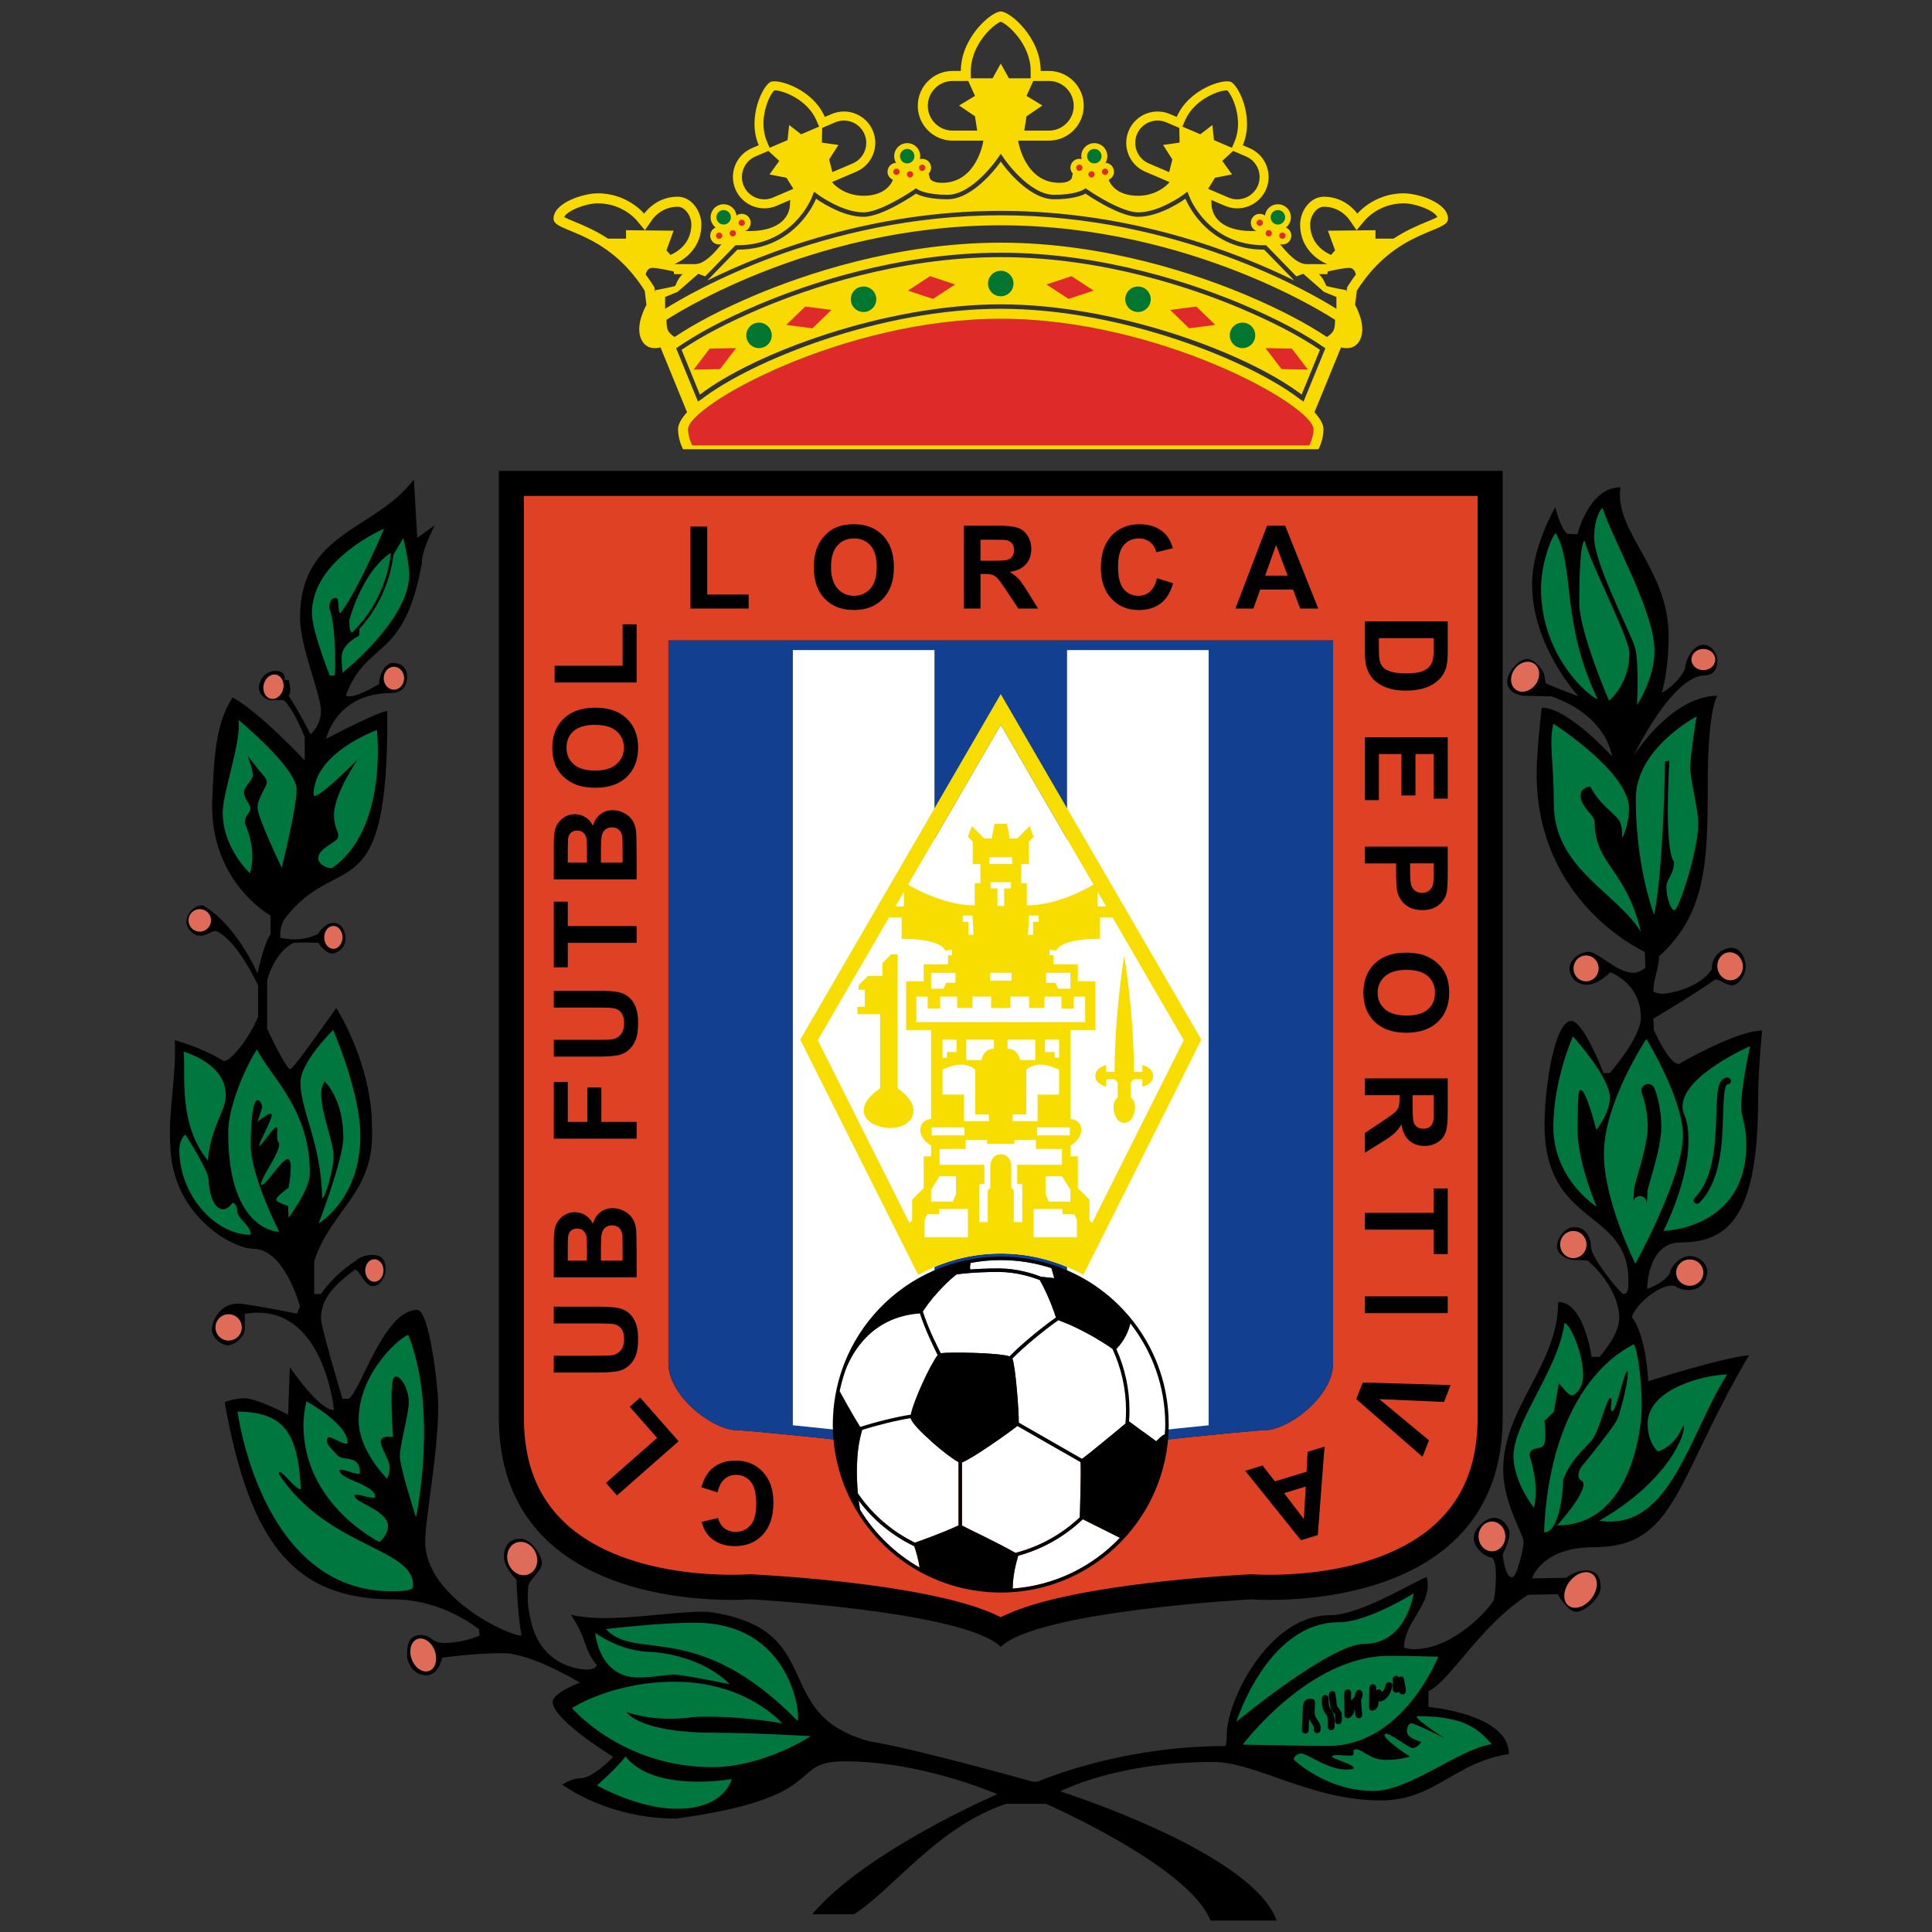 <?xml version="1.0" encoding="utf-8"?>
<!-- Generator: Adobe Illustrator 14.0.0, SVG Export Plug-In . SVG Version: 6.00 Build 43363)  -->
<!DOCTYPE svg PUBLIC "-//W3C//DTD SVG 1.1//EN" "http://www.w3.org/Graphics/SVG/1.1/DTD/svg11.dtd">
<svg version="1.1" id="Logo" xmlns="http://www.w3.org/2000/svg" xmlns:xlink="http://www.w3.org/1999/xlink" x="0px" y="0px"
	 width="400px" height="400px" viewBox="0 0 400 400" enable-background="new 0 0 400 400" xml:space="preserve">
<rect x="0" y="0" width="400" height="400" fill="#333333" stroke="none"/>
<g>
	<path d="M311.11,97.494v195.982c0,41.869-52.073,37.648-52.073,37.648s-44.394,2.403-51.841,9.85
		c-7.449-7.447-51.841-9.85-51.841-9.85s-52.074,4.221-52.074-37.648V97.494H311.11L311.11,97.494L311.11,97.494z"/>
	<path fill="#DE4124" d="M108.467,102.681c0,9.83,0,190.795,0,190.795c0,9.393,2.83,16.575,8.65,21.958
		c13.29,12.288,37.583,10.537,37.826,10.517l0.343-0.024l0.349,0.018c9.693,0.525,39.379,2.627,51.561,8.882
		c12.18-6.255,41.866-8.357,51.561-8.882l0.343-0.018l0.349,0.024c0.244,0.02,24.534,1.769,37.826-10.517
		c5.819-5.383,8.651-12.565,8.651-21.958c0,0,0-180.965,0-190.795C296.315,102.681,118.078,102.681,108.467,102.681L108.467,102.681
		L108.467,102.681z M276.002,282.216c0,7.085-9.657,14.172-14.489,13.889c-0.51-0.039-43.431,3.856-54.316,6.896
		c-10.886-3.04-53.81-6.936-54.319-6.896c-4.831,0.284-14.489-6.804-14.489-13.889c0-29.858,0-111.376,0-149.616h137.613
		C276.002,170.84,276.002,252.358,276.002,282.216L276.002,282.216L276.002,282.216z"/>
	<polygon points="142.947,125.993 142.947,109.017 146.423,109.017 146.423,123.091 154.998,123.091 154.998,125.993 
		142.947,125.993 142.947,125.993 	"/>
	<path d="M168.495,117.522c0-1.75,0.261-3.22,0.78-4.407c0.39-0.875,0.919-1.661,1.593-2.355c0.672-0.697,1.408-1.212,2.207-1.549
		c1.068-0.452,2.295-0.68,3.687-0.68c2.52,0,4.533,0.786,6.045,2.356c1.513,1.571,2.268,3.754,2.268,6.551
		c0,2.775-0.75,4.945-2.249,6.512c-1.501,1.567-3.506,2.349-6.017,2.349c-2.543,0-4.563-0.779-6.063-2.336
		C169.245,122.405,168.495,120.256,168.495,117.522L168.495,117.522L168.495,117.522z M172.057,117.405
		c0,1.952,0.446,3.432,1.341,4.44c0.894,1.007,2.028,1.51,3.404,1.51c1.376,0,2.505-0.5,3.388-1.499
		c0.882-1,1.324-2.499,1.324-4.498c0-1.975-0.431-3.448-1.289-4.42c-0.858-0.971-2.001-1.459-3.423-1.459
		c-1.423,0-2.568,0.493-3.439,1.476C172.491,113.939,172.057,115.422,172.057,117.405L172.057,117.405L172.057,117.405z"/>
	<path d="M199.532,125.993v-17.152h7.268c1.826,0,3.154,0.154,3.982,0.462c0.828,0.307,1.491,0.854,1.987,1.643
		c0.499,0.787,0.749,1.687,0.749,2.7c0,1.287-0.373,2.347-1.12,3.185c-0.744,0.839-1.859,1.366-3.343,1.583
		c0.74,0.438,1.351,0.918,1.834,1.441c0.481,0.524,1.129,1.453,1.948,2.788l2.086,3.35h-4.089l-2.497-3.75
		c-0.892-1.33-1.502-2.169-1.832-2.515c-0.329-0.347-0.677-0.583-1.045-0.712c-0.369-0.128-0.951-0.192-1.75-0.192h-0.706v7.169
		H199.532L199.532,125.993L199.532,125.993z M203.005,116.097h2.548c1.649,0,2.68-0.07,3.088-0.209
		c0.411-0.14,0.733-0.382,0.967-0.726c0.23-0.344,0.349-0.773,0.349-1.287c0-0.578-0.153-1.044-0.459-1.399
		c-0.307-0.354-0.738-0.58-1.296-0.674c-0.278-0.037-1.115-0.057-2.51-0.057h-2.687V116.097L203.005,116.097L203.005,116.097z"/>
	<path d="M239.53,119.703l3.343,1.057c-0.518,1.875-1.374,3.267-2.571,4.177c-1.199,0.91-2.719,1.364-4.562,1.364
		c-2.28,0-4.15-0.779-5.62-2.336c-1.469-1.56-2.2-3.692-2.2-6.395c0-2.86,0.738-5.081,2.213-6.663
		c1.474-1.582,3.416-2.374,5.823-2.374c2.099,0,3.804,0.616,5.116,1.841c0.782,0.728,1.366,1.77,1.757,3.13l-3.43,0.835
		c-0.204-0.883-0.631-1.582-1.273-2.092c-0.646-0.511-1.431-0.768-2.353-0.768c-1.274,0-2.309,0.459-3.102,1.377
		c-0.793,0.917-1.19,2.401-1.19,4.456c0,2.179,0.391,3.73,1.173,4.656c0.784,0.924,1.804,1.387,3.058,1.387
		c0.925,0,1.72-0.293,2.383-0.881C238.762,121.887,239.239,120.964,239.53,119.703L239.53,119.703L239.53,119.703z"/>
	<path d="M272.929,125.993h-3.736l-1.483-3.914H260.9l-1.399,3.914h-3.725l6.549-17.152h3.761L272.929,125.993L272.929,125.993
		L272.929,125.993z M266.604,119.176l-2.404-6.333l-2.263,6.333H266.604L266.604,119.176L266.604,119.176z"/>
	<path d="M148.564,308.986l-3.353-1.063c0.515-1.869,1.371-3.257,2.567-4.164c1.196-0.907,2.712-1.359,4.55-1.359
		c2.274,0,4.143,0.777,5.606,2.333c1.464,1.552,2.196,3.678,2.193,6.373c0,2.851-0.736,5.064-2.209,6.642
		c-1.472,1.577-3.407,2.363-5.806,2.363c-2.095,0-3.796-0.619-5.105-1.858c-0.777-0.734-1.363-1.785-1.752-3.156l3.425-0.817
		c0.203,0.887,0.625,1.588,1.266,2.104c0.644,0.511,1.425,0.771,2.343,0.771c1.27,0,2.301-0.454,3.091-1.366
		c0.791-0.912,1.186-2.385,1.186-4.428c0.002-2.164-0.388-3.708-1.167-4.625c-0.778-0.921-1.79-1.38-3.037-1.38
		c-0.919,0-1.71,0.29-2.372,0.874C149.329,306.814,148.853,307.734,148.564,308.986L148.564,308.986L148.564,308.986z"/>
	<polygon points="140.496,298.4 127.739,309.618 125.456,307.023 136.046,297.708 130.368,291.252 132.533,289.348 140.496,298.4 
		140.496,298.4 	"/>
	<path d="M114.653,284.165v-3.475h9.338c1.479,0,2.44-0.044,2.879-0.129c0.705-0.145,1.273-0.494,1.7-1.045
		c0.428-0.553,0.64-1.309,0.64-2.267c0-0.973-0.199-1.706-0.605-2.2c-0.403-0.495-0.899-0.793-1.487-0.895
		c-0.588-0.099-1.564-0.149-2.928-0.149h-9.538v-3.474h9.019c2.06,0,3.517,0.092,4.366,0.279c0.852,0.187,1.569,0.532,2.155,1.032
		c0.585,0.503,1.051,1.173,1.399,2.012c0.347,0.839,0.521,1.937,0.521,3.288c0,1.634-0.188,2.875-0.568,3.718
		c-0.376,0.844-0.871,1.509-1.475,1.997c-0.605,0.492-1.239,0.814-1.903,0.971c-0.983,0.226-2.436,0.338-4.357,0.338H114.653
		L114.653,284.165L114.653,284.165z"/>
	<path d="M114.653,264.477v-6.846c0-1.353,0.057-2.366,0.172-3.031c0.113-0.665,0.35-1.26,0.712-1.786
		c0.36-0.525,0.844-0.967,1.443-1.313c0.602-0.354,1.275-0.527,2.022-0.527c0.809,0,1.551,0.216,2.227,0.649
		c0.677,0.43,1.183,1.012,1.52,1.752c0.303-1.041,0.818-1.838,1.547-2.398c0.728-0.561,1.585-0.839,2.568-0.839
		c0.775,0,1.529,0.183,2.26,0.542c0.734,0.365,1.317,0.856,1.756,1.484c0.439,0.626,0.708,1.399,0.808,2.317
		c0.062,0.576,0.102,1.965,0.117,4.169v5.826H114.653L114.653,264.477L114.653,264.477z M117.556,261.002h3.958v-2.253
		c0-1.34-0.019-2.172-0.059-2.498c-0.07-0.586-0.273-1.049-0.613-1.386c-0.338-0.335-0.783-0.505-1.336-0.505
		c-0.529,0-0.958,0.145-1.291,0.435c-0.331,0.29-0.53,0.723-0.601,1.294c-0.038,0.342-0.059,1.32-0.059,2.938V261.002
		L117.556,261.002L117.556,261.002z M124.417,261.002h4.486v-3.195c0-1.246-0.035-2.034-0.102-2.368
		c-0.091-0.514-0.316-0.931-0.67-1.254c-0.354-0.323-0.83-0.486-1.425-0.486c-0.501,0-0.93,0.125-1.282,0.374
		c-0.351,0.25-0.605,0.61-0.767,1.08c-0.16,0.47-0.24,1.489-0.24,3.06V261.002L124.417,261.002L124.417,261.002z"/>
	<polygon points="131.807,235.755 114.653,235.755 114.653,224.011 117.556,224.011 117.556,232.278 121.602,232.278 
		121.602,225.153 124.505,225.153 124.505,232.278 131.807,232.278 131.807,235.755 131.807,235.755 	"/>
	<path d="M114.653,218.765v-3.475h9.338c1.479,0,2.44-0.042,2.879-0.127c0.705-0.147,1.273-0.497,1.7-1.049
		c0.428-0.551,0.64-1.305,0.64-2.265c0-0.973-0.199-1.706-0.605-2.203c-0.403-0.495-0.899-0.791-1.487-0.889
		c-0.588-0.102-1.564-0.152-2.928-0.152h-9.538v-3.474h9.019c2.06,0,3.517,0.092,4.366,0.279c0.852,0.189,1.569,0.532,2.155,1.035
		c0.585,0.5,1.051,1.17,1.399,2.009c0.347,0.841,0.521,1.938,0.521,3.29c0,1.634-0.188,2.87-0.568,3.714
		c-0.376,0.843-0.871,1.513-1.475,2.003c-0.605,0.488-1.239,0.811-1.903,0.967c-0.983,0.226-2.436,0.338-4.357,0.338H114.653
		L114.653,218.765L114.653,218.765z"/>
	<polygon points="131.807,195.212 117.556,195.212 117.556,200.27 114.653,200.27 114.653,186.68 117.556,186.68 117.556,191.738 
		131.807,191.738 131.807,195.212 131.807,195.212 	"/>
	<path d="M114.653,182.079v-6.844c0-1.354,0.057-2.366,0.172-3.031c0.113-0.666,0.35-1.262,0.712-1.787
		c0.36-0.526,0.844-0.964,1.443-1.314c0.602-0.351,1.275-0.525,2.022-0.525c0.809,0,1.551,0.216,2.227,0.646
		c0.677,0.432,1.183,1.016,1.52,1.753c0.303-1.04,0.818-1.838,1.547-2.398c0.728-0.559,1.585-0.838,2.568-0.838
		c0.775,0,1.529,0.182,2.26,0.543c0.734,0.362,1.317,0.856,1.756,1.483c0.439,0.626,0.708,1.398,0.808,2.316
		c0.062,0.577,0.102,1.967,0.117,4.169v5.826H114.653L114.653,182.079L114.653,182.079z M117.556,178.604h3.958v-2.253
		c0-1.338-0.019-2.17-0.059-2.496c-0.07-0.588-0.273-1.05-0.613-1.388c-0.338-0.337-0.783-0.504-1.336-0.504
		c-0.529,0-0.958,0.145-1.291,0.434c-0.331,0.291-0.53,0.722-0.601,1.294c-0.038,0.341-0.059,1.321-0.059,2.939V178.604
		L117.556,178.604L117.556,178.604z M124.417,178.604h4.486v-3.195c0-1.243-0.035-2.034-0.102-2.368
		c-0.091-0.512-0.316-0.93-0.67-1.254c-0.354-0.323-0.83-0.483-1.425-0.483c-0.501,0-0.93,0.124-1.282,0.373
		c-0.351,0.249-0.605,0.609-0.767,1.079c-0.16,0.471-0.24,1.491-0.24,3.062V178.604L124.417,178.604L124.417,178.604z"/>
	<path d="M123.335,163.099c-1.75,0-3.219-0.26-4.408-0.782c-0.875-0.389-1.661-0.919-2.356-1.591
		c-0.694-0.672-1.209-1.409-1.546-2.21c-0.452-1.065-0.68-2.292-0.68-3.684c0-2.519,0.785-4.535,2.356-6.046
		c1.569-1.513,3.753-2.269,6.551-2.269c2.774,0,4.945,0.751,6.51,2.251c1.568,1.5,2.35,3.506,2.35,6.016
		c0,2.543-0.778,4.564-2.338,6.064C128.218,162.348,126.07,163.099,123.335,163.099L123.335,163.099L123.335,163.099z
		 M123.218,159.537c1.952,0,3.431-0.447,4.438-1.341c1.008-0.894,1.512-2.03,1.512-3.405c0-1.375-0.5-2.505-1.5-3.387
		c-1-0.883-2.498-1.325-4.498-1.325c-1.974,0-3.448,0.431-4.421,1.29c-0.969,0.858-1.457,2-1.457,3.421
		c0,1.423,0.493,2.569,1.476,3.44C119.751,159.101,121.236,159.537,123.218,159.537L123.218,159.537L123.218,159.537z"/>
	<polygon points="131.807,141.308 114.83,141.308 114.83,137.833 128.903,137.833 128.903,129.257 131.807,129.257 131.807,141.308 
		131.807,141.308 	"/>
	<path d="M299.736,128.644v6.311c0,1.423-0.107,2.508-0.326,3.256c-0.298,1.002-0.822,1.861-1.58,2.578
		c-0.758,0.714-1.685,1.258-2.778,1.633c-1.096,0.372-2.449,0.56-4.055,0.56c-1.411,0-2.631-0.175-3.649-0.526
		c-1.248-0.427-2.261-1.037-3.03-1.832c-0.587-0.598-1.042-1.406-1.369-2.426c-0.244-0.763-0.364-1.782-0.364-3.057v-6.498H299.736
		L299.736,128.644L299.736,128.644z M296.836,132.118h-11.349v2.574c0,0.963,0.053,1.657,0.163,2.083
		c0.14,0.559,0.378,1.023,0.711,1.393c0.337,0.368,0.889,0.669,1.656,0.901c0.766,0.233,1.813,0.351,3.136,0.351
		c1.324,0,2.341-0.118,3.054-0.351c0.707-0.232,1.26-0.558,1.657-0.977c0.397-0.42,0.669-0.952,0.806-1.596
		c0.108-0.482,0.166-1.424,0.166-2.83V132.118L296.836,132.118L296.836,132.118z"/>
	<polygon points="282.584,152.637 299.736,152.637 299.736,165.348 296.836,165.348 296.836,156.111 293.054,156.111 
		293.054,164.688 290.15,164.688 290.15,156.111 285.487,156.111 285.487,165.656 282.584,165.656 282.584,152.637 282.584,152.637 
			"/>
	<path d="M282.584,175.28h17.152v5.562c0,2.108-0.085,3.481-0.257,4.123c-0.257,0.983-0.817,1.806-1.678,2.471
		c-0.863,0.663-1.977,0.996-3.346,0.996c-1.052,0-1.938-0.192-2.655-0.574c-0.718-0.381-1.282-0.868-1.69-1.457
		c-0.411-0.589-0.684-1.188-0.814-1.795c-0.165-0.827-0.247-2.026-0.247-3.593v-2.256h-6.465V175.28L282.584,175.28L282.584,175.28z
		 M296.836,178.756h-4.883v1.896c0,1.367,0.088,2.28,0.27,2.741c0.179,0.46,0.459,0.82,0.846,1.083
		c0.382,0.262,0.829,0.393,1.337,0.393c0.625,0,1.142-0.184,1.55-0.551c0.405-0.367,0.66-0.831,0.762-1.394
		c0.076-0.413,0.119-1.245,0.119-2.494V178.756L296.836,178.756L296.836,178.756z"/>
	<path d="M291.055,197.24c1.752,0,3.22,0.26,4.405,0.781c0.879,0.389,1.662,0.918,2.356,1.593c0.696,0.672,1.213,1.41,1.549,2.209
		c0.453,1.065,0.681,2.292,0.681,3.683c0,2.52-0.785,4.537-2.356,6.048c-1.57,1.511-3.755,2.269-6.552,2.269
		c-2.773,0-4.945-0.75-6.511-2.25c-1.569-1.502-2.35-3.508-2.35-6.019c0-2.542,0.779-4.563,2.338-6.063
		C286.172,197.99,288.32,197.24,291.055,197.24L291.055,197.24L291.055,197.24z M291.174,200.801c-1.952,0-3.434,0.448-4.441,1.342
		c-1.006,0.894-1.509,2.029-1.509,3.404c0,1.376,0.499,2.505,1.5,3.389c0.998,0.881,2.498,1.322,4.495,1.322
		c1.976,0,3.448-0.428,4.421-1.289c0.972-0.858,1.459-1.998,1.459-3.421c0-1.421-0.492-2.567-1.474-3.439
		C294.639,201.238,293.154,200.801,291.174,200.801L291.174,200.801L291.174,200.801z"/>
	<path d="M282.584,223.27h17.152v7.269c0,1.825-0.153,3.154-0.461,3.982s-0.857,1.491-1.644,1.99
		c-0.788,0.494-1.687,0.745-2.7,0.745c-1.285,0-2.349-0.374-3.186-1.118c-0.838-0.745-1.368-1.86-1.585-3.345
		c-0.437,0.743-0.919,1.353-1.438,1.834c-0.524,0.483-1.455,1.131-2.789,1.95l-3.35,2.086v-4.087l3.748-2.499
		c1.333-0.892,2.17-1.505,2.516-1.832c0.347-0.33,0.586-0.677,0.714-1.046c0.127-0.369,0.193-0.951,0.193-1.75v-0.703h-7.171V223.27
		L282.584,223.27L282.584,223.27z M292.48,226.746v2.543c0,1.649,0.07,2.682,0.21,3.09c0.141,0.411,0.382,0.734,0.725,0.964
		c0.346,0.233,0.773,0.35,1.288,0.35c0.576,0,1.045-0.151,1.398-0.457c0.356-0.308,0.579-0.738,0.674-1.295
		c0.037-0.281,0.061-1.116,0.061-2.51v-2.684H292.48L292.48,226.746L292.48,226.746z"/>
	<polygon points="282.584,251.113 296.836,251.113 296.836,246.055 299.736,246.055 299.736,259.646 296.836,259.646 
		296.836,254.587 282.584,254.587 282.584,251.113 282.584,251.113 	"/>
	<polygon points="282.584,268.393 299.736,268.393 299.736,271.868 282.584,271.868 282.584,268.393 282.584,268.393 	"/>
	<polygon points="282.136,286.226 300.329,286.767 298.963,290.263 285.569,289.679 295.854,298.209 294.517,301.628 
		280.792,289.668 282.136,286.226 282.136,286.226 	"/>
	<path d="M257.801,304.515l3.598-1.096l2.562,3.283l6.542-1.991l0.22-4.129l3.507-1.067l-1.392,18.31l-3.496,1.065L257.801,304.515
		L257.801,304.515L257.801,304.515z M265.859,309.137l4.104,5.39l0.363-6.749L265.859,309.137L265.859,309.137L265.859,309.137z"/>
	<path fill="#133F90" d="M276.002,132.601c0,38.24,0,119.757,0,149.616c0,7.085-9.657,14.172-14.489,13.889
		c-0.51-0.039-43.431,3.856-54.316,6.896c-10.886-3.04-53.81-6.936-54.319-6.896c-4.831,0.284-14.489-6.804-14.489-13.889
		c0-29.858,0-111.376,0-149.616H276.002L276.002,132.601L276.002,132.601z"/>
	<path fill="#FFFFFF" d="M193.474,134.596c-10.633,0-20.793,0-29.322,0v160.492c8.39,0.833,19.909,2.102,29.322,3.433V134.596
		L193.474,134.596L193.474,134.596z"/>
	<path fill="#FFFFFF" d="M220.918,134.596v163.925c9.408-1.331,20.926-2.6,29.321-3.431V134.596
		C241.712,134.596,231.55,134.596,220.918,134.596L220.918,134.596L220.918,134.596z"/>
	<path fill="#FFFFFF" d="M207.196,259.529c5.06,0,9.872,1.076,14.231,2.998c9.725-19.39,22.739-45.334,23.659-47.168
		c-1.546-2.666-33.188-57.19-37.891-65.296c-4.703,8.105-36.346,62.63-37.895,65.296c0.923,1.834,13.938,27.779,23.664,47.168
		C197.322,260.605,202.136,259.529,207.196,259.529L207.196,259.529L207.196,259.529z"/>
	<path fill="#F7DE00" d="M207.196,259.529c6.194,0,12.021,1.606,17.093,4.412l24.427-48.692l-41.52-71.546l-41.52,71.546
		l24.427,48.692C195.175,261.135,201.001,259.529,207.196,259.529L207.196,259.529L207.196,259.529z M200.392,256.177h-8.97v-3.608
		l0.527-1.199h2.462v-1.056h5.98V256.177L200.392,256.177L200.392,256.177z M194.646,208.796v-2.464h3.519v2.347h3.168v-2.347h3.868
		v2.347h3.989v-2.347h3.869v2.347h3.165v-2.347h3.519v2.464h2.583v-2.464h2.345v5.28H189.72v-5.28h2.346v2.464H194.646
		L194.646,208.796L194.646,208.796z M192.77,204.691v-3.284h5.045v2.073h-1.933l-0.53,1.21H192.77L192.77,204.691L192.77,204.691z
		 M199.337,190.851v-1.289h1.996l0.233,3.988h-1.056v-2.699H199.337L199.337,190.851L199.337,190.851z M205.086,183.931v-1.29h4.221
		v1.29h-1.408v3.636h-1.406v-3.636H205.086L205.086,183.931L205.086,183.931z M209.423,201.408v1.643h-4.456v-1.643H209.423
		L209.423,201.408L209.423,201.408z M207.196,178.889h-2.347v-1.407h2.347h2.345v1.407H207.196L207.196,178.889L207.196,178.889z
		 M212.827,193.549l0.232-3.988h1.994v1.289h-1.173v2.699H212.827L212.827,193.549L212.827,193.549z M216.578,203.481v-2.073h5.044
		v3.284h-2.582l-0.531-1.21H216.578L216.578,203.481L216.578,203.481z M209.658,230.728h2.815v-9.266c0,0,1.172-1.054,2.932-1.054
		c1.762,0,3.87,1.054,3.87,1.054v5.161h-4.456v5.513h-5.161V230.728L209.658,230.728L209.658,230.728z M208.604,217.124v-1.878
		h5.746v4.221h-3.168C211.182,219.467,210.83,217.124,208.604,217.124L208.604,217.124L208.604,217.124z M216.346,217.827v-2.581
		h2.93V219h-0.938v-1.173H216.346L216.346,217.827L216.346,217.827z M214.7,233.424h6.802v1.643H214.7V233.424L214.7,233.424
		L214.7,233.424z M221.622,246.327v2.465h-4.49l-0.672-1.527v-3.753h3.403L221.622,246.327L221.622,246.327L221.622,246.327z
		 M195.115,226.623v-5.161c0,0,2.11-1.054,3.87-1.054c1.762,0,2.933,1.054,2.933,1.054v9.266h2.815v1.408h-5.161v-5.513H195.115
		L195.115,226.623L195.115,226.623z M195.115,219v-3.754h2.933v2.581h-1.994V219H195.115L195.115,219L195.115,219z M203.207,219.467
		h-3.167v-4.221h5.748v1.878C203.561,217.124,203.207,219.467,203.207,219.467L203.207,219.467L203.207,219.467z M192.887,233.424
		h6.802v1.643h-6.802V233.424L192.887,233.424L192.887,233.424z M194.529,243.512h3.401v3.753l-0.67,1.527h-4.49v-2.465
		L194.529,243.512L194.529,243.512L194.529,243.512z M211.651,253.013h-1.759v-6.569l-0.527-0.527v-4.751
		c0,0-0.175-2.169-2.169-2.169c-1.995,0-2.17,2.169-2.17,2.169v4.751l-0.527,0.527v6.569h-1.759v-7.858h1.054v-3.989h-9.265v-3.283
		h5.395v-1.877h4.456v0.821h2.816h2.815v-0.821h4.453v1.877h5.398v3.283h-9.266v3.989h1.054V253.013L211.651,253.013
		L211.651,253.013z M222.972,256.177h-8.975v-5.863h5.98v1.056h2.464l0.53,1.199V256.177L222.972,256.177L222.972,256.177z
		 M245.087,215.358c-0.777,1.553-10.21,20.357-18.986,37.852l-0.549-0.549v-4.282l-2.404-2.403v-6.567h-1.525v-2.231
		c0,0,2.228-1.17,2.228-3.283c0-2.111-2.228-2.228-2.228-2.228v-18.413h5.159v-10.088h-3.634v-3.518h-5.043v-1.877h-0.821v-1.172
		l1.405,0.233c0,0,0.47-2.461,9.031-2.461v-4.418h2.624C237.855,202.893,244.404,214.181,245.087,215.358L245.087,215.358
		L245.087,215.358z M227.252,184.622c0.595,1.025,1.188,2.048,1.776,3.063h-1.776V184.622L227.252,184.622L227.252,184.622z
		 M207.196,150.062c2.269,3.911,10.803,18.617,19.208,33.099c-2.115,1.237-7.922,4.291-13.813,4.291v-4.575h-1.175v-3.987h1.584
		v-4.632l0.996-0.997l-0.819-2.229l-2.58,2.581h-1.526l-0.586-3.05h-1.289h-1.292l-0.584,3.05h-1.526l-2.579-2.581l-0.823,2.229
		l1,0.997v4.632h1.583v3.987h-1.172v4.575c-5.895,0-11.698-3.054-13.814-4.291C196.392,168.679,204.925,153.973,207.196,150.062
		L207.196,150.062L207.196,150.062z M187.141,184.622v3.063h-1.777C185.953,186.67,186.545,185.647,187.141,184.622L187.141,184.622
		L187.141,184.622z M188.291,253.21c-8.777-17.495-18.208-36.299-18.989-37.852c0.685-1.177,7.235-12.465,14.746-25.405h2.622v4.418
		c8.563,0,9.034,2.461,9.034,2.461l1.406-0.233v1.172h-0.821v1.877h-5.043v3.518h-3.635v10.088h5.16v18.413
		c0,0-2.229,0.116-2.229,2.228c0,2.112,2.229,3.283,2.229,3.283v2.231h-1.525v6.567l-2.404,2.403v4.282L188.291,253.21
		L188.291,253.21L188.291,253.21z"/>
	<path fill="#F7DE00" d="M182.684,199.413l0.762-0.762l1.057-1.056h1.348v27.738c0,0,3.284,2.111,3.284,4.573
		c0,2.464-2.464,3.635-4.809,3.635c-2.344,0-5.511-1.171-5.511-3.635c0-2.462,3.4-4.573,3.4-4.573v-15.365h-4.691v-1.524h1.524
		v-3.518h-1.288v-0.94l1.113-1.113l0.821-0.822h2.991V199.413L182.684,199.413L182.684,199.413z"/>
	<path fill="#F7DE00" d="M232.765,232.487c1.523,0,2.229-1.875,2.229-3.281c0-1.408-0.878-1.996-0.878-1.996v-3.108l0.644-0.646
		h1.759v1.526c0,0,2.229-0.47,2.229-2.229c0-1.76-2.229-2.229-2.229-2.229v1.408h-1.759c0-12.314-1.994-24.043-1.994-24.043
		s-1.994,11.729-1.994,24.043h-1.76v-1.408c0,0-2.229,0.47-2.229,2.229c0,1.759,2.229,2.229,2.229,2.229v-1.526h1.76l0.643,0.646
		v3.108c0,0-0.876,0.588-0.876,1.996C230.537,230.611,231.24,232.487,232.765,232.487L232.765,232.487L232.765,232.487z"/>
	<path fill="#FFFFFF" d="M178.12,295.433c2.858-0.945,7.587-2.13,10.438-2.539c0.522-2.79,4.037-10.461,5.588-12.339
		c-1.149-2.231-2.726-5.613-3.693-8.618c-9.859,0.696-13.91,7.929-15.341,11.597c-0.519,1.454-0.945,2.952-1.265,4.487
		C173.968,288.245,176.236,292.455,178.12,295.433L178.12,295.433L178.12,295.433z"/>
	<path fill="#FFFFFF" d="M191.077,271.538c0.94,2.976,2.552,6.426,3.678,8.625c1.892-0.25,11.89-0.129,14.266,0.659
		c2.43-2.489,6.631-5.946,9.606-8.041c-0.338-1.083-1.405-4.226-3.338-7.757c-1.658-0.646-4.881-1.682-8.504-1.682
		c-5.297,0-8.359,0.459-8.39,0.465l-0.354,0.055l-0.002-0.009C196.852,264.782,193.862,267.338,191.077,271.538L191.077,271.538
		L191.077,271.538z"/>
	<path fill="#FFFFFF" d="M189.431,319.392c1.26-0.439,5.732-2.027,9.021-3.58v-13.087c-1.991-0.975-9.551-7.272-9.923-9.104
		c-2.767,0.408-7.227,1.526-10.01,2.433c0,0.003,0.002,0.003,0.002,0.003c-1.445,4.504-1.166,10.289-0.902,13.14
		C180.667,313.638,184.748,317.117,189.431,319.392L189.431,319.392L189.431,319.392z"/>
	<path fill="#FFFFFF" d="M223.561,314.145c0.027-0.898,0.289-9.239,0.155-11.436l-13.078-7.489
		c-1.646,1.349-9.473,6.865-11.469,7.564v13.057c1.908,1.014,6.819,3.265,11.08,5.659
		C215.313,320.205,219.868,317.628,223.561,314.145L223.561,314.145L223.561,314.145z"/>
	<path fill="#FFFFFF" d="M231.135,279.311c1.783,3.979,2.715,8.304,2.715,12.712c0,0.755-0.038,1.5-0.09,2.245l5.631,4.135
		c0,0,1.355-1.454,1.792-1.399c0.042-0.682,0.07-1.368,0.07-2.06c0-7.884-2.699-15.145-7.213-20.923
		C233.664,275.625,232.848,277.521,231.135,279.311L231.135,279.311L231.135,279.311z"/>
	<path fill="#FFFFFF" d="M224.18,314.547c-3.705,3.534-8.271,6.165-13.355,7.54c-0.934,3.015-1.143,5.383-1.159,6.812
		c8.707-0.628,16.52-4.542,22.196-10.511L224.18,314.547L224.18,314.547L224.18,314.547z"/>
	<path fill="#FFFFFF" d="M177.779,310.672c0.022,0.169,0.036,0.279,0.036,0.279l0.264,1.641c3.013,4.953,7.26,9.071,12.302,11.948
		c-0.238-1.775-0.781-3.523-1.087-4.412C184.807,317.984,180.847,314.769,177.779,310.672L177.779,310.672L177.779,310.672z"/>
	<path fill="#FFFFFF" d="M233.006,294.717c0.077-0.887,0.126-1.786,0.126-2.695c0-4.428-0.972-8.765-2.813-12.743
		c-5.125-3.578-9.899-5.475-11.209-5.963c-2.884,2.027-7.103,5.488-9.514,7.942c0.667,1.604,1.374,11.104,1.328,13.298l13.079,7.487
		C225.807,300.75,231.163,296.268,233.006,294.717L233.006,294.717L233.006,294.717z"/>
	<path fill="#FFFFFF" d="M200.876,262.834c1.438-0.107,3.419-0.211,5.909-0.211c3.76,0,7.027,1.046,8.741,1.718l2.754,0.284
		l-0.595-2.08c-3.306-1.072-6.831-1.658-10.489-1.658c-2.129,0-4.208,0.204-6.229,0.58
		C200.789,262.085,200.816,262.553,200.876,262.834L200.876,262.834L200.876,262.834z"/>
	<path d="M234.449,316.526c1.796-2.264,3.314-4.753,4.507-7.425c0,0,0-0.003,0.002-0.005c1.931-4.324,3.011-9.11,3.011-14.152
		c0-9.185-3.564-17.532-9.383-23.75c-0.034-0.039-0.074-0.079-0.111-0.119c-1.12-1.184-2.319-2.291-3.596-3.31
		c-0.072-0.055-0.143-0.112-0.215-0.168c-1.252-0.986-2.574-1.885-3.96-2.693c-0.105-0.064-0.213-0.125-0.322-0.187
		c-1.371-0.782-2.799-1.471-4.276-2.064c-0.13-0.051-0.259-0.101-0.39-0.151c-3.887-1.502-8.104-2.333-12.52-2.333
		c-2.021,0-3.995,0.18-5.918,0.512l0,0c-0.008,0-0.018,0.005-0.025,0.005c-1.104,0.188-2.188,0.43-3.254,0.722l0,0
		c-0.002,0-0.003,0.002-0.005,0.002c-8.968,2.453-16.483,8.405-20.998,16.303c0,0-0.003,0.004-0.003,0.004
		c-1.073,1.875-1.976,3.861-2.688,5.937c-0.02,0.057-0.04,0.117-0.057,0.174c-0.226,0.665-0.433,1.339-0.617,2.022
		c-0.002,0.007-0.005,0.013-0.007,0.02l0,0c-0.273,1.014-0.5,2.049-0.681,3.099l0,0c0,0.002-0.001,0.004-0.001,0.006
		c-0.165,0.942-0.291,1.898-0.377,2.867c-0.005,0.072-0.009,0.145-0.015,0.215c-0.079,0.953-0.129,1.913-0.129,2.888
		c0,0.788,0.037,1.57,0.089,2.345c0.012,0.198,0.027,0.393,0.043,0.589c0.062,0.736,0.141,1.472,0.248,2.196
		c0.005,0.031,0.007,0.066,0.012,0.099c0.118,0.771,0.266,1.531,0.432,2.284c0.035,0.158,0.072,0.314,0.107,0.47
		c0.17,0.725,0.358,1.44,0.573,2.146c0.007,0.022,0.011,0.041,0.019,0.063c0.231,0.76,0.493,1.503,0.774,2.236
		c0.039,0.099,0.078,0.198,0.117,0.296c0.581,1.476,1.258,2.906,2.027,4.276c0.027,0.049,0.055,0.095,0.082,0.143
		c3.186,5.605,7.878,10.243,13.533,13.351l0,0c0.003,0,0.007,0.002,0.009,0.005c0.601,0.329,1.214,0.641,1.835,0.936
		c0.074,0.035,0.148,0.068,0.222,0.101c0.521,0.242,1.052,0.472,1.586,0.69c0.154,0.062,0.309,0.123,0.462,0.182
		c0.481,0.187,0.969,0.364,1.462,0.531c0.152,0.05,0.308,0.105,0.461,0.156c0.614,0.198,1.233,0.382,1.862,0.547
		c0.02,0.004,0.037,0.011,0.057,0.015c0.653,0.169,1.314,0.318,1.983,0.451c0.167,0.033,0.334,0.059,0.5,0.09
		c0.495,0.087,0.994,0.169,1.494,0.239c0.22,0.031,0.439,0.06,0.659,0.083c0.478,0.058,0.962,0.104,1.445,0.141
		c0.206,0.016,0.413,0.033,0.621,0.046c0.681,0.04,1.368,0.066,2.061,0.066c11.033,0,20.861-5.146,27.232-13.162
		C234.436,316.543,234.444,316.537,234.449,316.526L234.449,316.526L234.449,316.526z M241.183,297.003
		c-0.437-0.055-1.792,1.399-1.792,1.399l-5.631-4.135c0.052-0.745,0.09-1.489,0.09-2.245c0-4.408-0.932-8.732-2.715-12.712
		c1.713-1.79,2.529-3.685,2.905-5.291c4.514,5.778,7.213,13.039,7.213,20.923C241.253,295.635,241.225,296.321,241.183,297.003
		L241.183,297.003L241.183,297.003z M175.112,283.534c1.431-3.668,5.482-10.9,15.341-11.597c0.967,3.005,2.543,6.387,3.693,8.618
		c-1.552,1.878-5.066,9.549-5.588,12.339c-2.851,0.408-7.579,1.594-10.438,2.539c-1.883-2.979-4.152-7.188-4.273-7.412
		C174.167,286.486,174.593,284.988,175.112,283.534L175.112,283.534L175.112,283.534z M198.396,263.807
		c0.03-0.006,3.093-0.465,8.39-0.465c3.623,0,6.846,1.036,8.504,1.682c1.933,3.532,3,6.674,3.338,7.757
		c-2.976,2.095-7.177,5.552-9.606,8.041c-2.376-0.789-12.375-0.91-14.266-0.659c-1.126-2.199-2.738-5.649-3.678-8.625
		c2.786-4.2,5.775-6.756,6.963-7.685l0.002,0.009L198.396,263.807L198.396,263.807L198.396,263.807z M178.521,296.057
		c0,0-0.002,0-0.002-0.003c2.783-0.907,7.243-2.025,10.01-2.433c0.372,1.832,7.933,8.129,9.923,9.104v13.087
		c-3.289,1.553-7.76,3.141-9.021,3.58c-4.683-2.275-8.764-5.754-11.813-10.195C177.355,306.346,177.076,300.562,178.521,296.057
		L178.521,296.057L178.521,296.057z M199.168,315.841v-13.057c1.997-0.699,9.824-6.215,11.469-7.564l13.078,7.489
		c0.134,2.197-0.128,10.538-0.155,11.436c-3.692,3.484-8.247,6.06-13.313,7.355C205.987,319.106,201.077,316.855,199.168,315.841
		L199.168,315.841L199.168,315.841z M210.925,294.557c0.046-2.194-0.661-11.694-1.328-13.298c2.411-2.454,6.63-5.915,9.514-7.942
		c1.31,0.488,6.084,2.385,11.209,5.963c1.841,3.978,2.813,8.315,2.813,12.743c0,0.909-0.049,1.808-0.126,2.695
		c-1.843,1.551-7.199,6.033-9.002,7.327L210.925,294.557L210.925,294.557L210.925,294.557z M207.196,260.887
		c3.658,0,7.184,0.585,10.489,1.658l0.595,2.08l-2.754-0.284c-1.714-0.672-4.981-1.718-8.741-1.718c-2.49,0-4.472,0.104-5.909,0.211
		c-0.06-0.281-0.087-0.749,0.091-1.368C202.988,261.091,205.067,260.887,207.196,260.887L207.196,260.887L207.196,260.887z
		 M178.079,312.592l-0.264-1.641c0,0-0.014-0.109-0.036-0.279c3.067,4.096,7.028,7.312,11.515,9.456
		c0.306,0.889,0.849,2.637,1.087,4.412C185.339,321.663,181.092,317.545,178.079,312.592L178.079,312.592L178.079,312.592z
		 M209.665,328.899c0.017-1.429,0.226-3.797,1.159-6.812c5.084-1.375,9.65-4.006,13.355-7.54l7.682,3.841
		C226.185,324.357,218.372,328.271,209.665,328.899L209.665,328.899L209.665,328.899z"/>
	<path d="M285.894,372.758c11.141,0,15.13-7.855,26.504-9.614c0-8.329-16.653-9.736-16.653-9.736v-3.283
		c4.341-1.875,10.792-13.722,20.644-19.94l6.098-0.116c0,0,2.11,3.634,3.872,3.634c1.759,0,5.042-2.93,5.042-5.042
		c0-2.111-0.821-3.519-3.051-3.519c-2.226,0-4.104,1.524-4.104,1.524l-7.037,0.119c0,0,1.878-6.451,12.784-6.451
		c17.125,0,16.773-13.722,32.139-39.76c-5.866,0.586-20.88,5.396-20.88,5.396s-0.352-9.382-3.4-13.254
		c0.94-2.93,5.632-6.566,8.325-6.566c1.06,0,1.174,0.938,3.403,0.938c2.229,0,3.87-1.525,3.87-3.989
		c0-1.289-1.524-3.048-3.636-3.048c-2.11,0-4.104,2.464-4.104,3.634c-1.405,2.113-4.691,3.167-4.691,3.167s0-9.615,6.919-9.615
		c10.321,0,16.067-5.983,16.067-29.908c0-5.629,0.821-13.958,0.821-13.958c-5.392,0-17.241,6.92-17.241,6.92
		c-2.108,0-5.16-7.037-5.16-7.037l-0.116-2.348c0,0,8.68-5.159,12.784-8.093c1.292,0,2.229,1.176,3.518,1.176
		c1.292,0,2.815-1.995,2.815-3.872c0-1.876-1.174-3.87-2.935-3.87c-1.756,0-4.102,1.524-4.102,4.456
		c-2.581,3.989-9.033,5.045-10.203,5.045c-1.173,0-1.878-0.47-1.878-0.47c0-2.581,1.175-4.81,1.175-7.272
		c9.849-8.912,10.085-19.821,10.085-35.655c0-15.715,1.994-18.296,1.994-18.296c-9.499,0-17.357,12.433-17.357,12.433
		s7.975-16.653,14.776-16.653c1.995,0,2.581-1.643,2.581-3.168c0-1.524-1.411-3.166-2.815-3.166c-2.697,0-3.87,3.87-3.87,4.926
		c-1.408,3.167-4.81,5.043-4.81,5.043s1.408-4.691,1.408-11.729c0-14.074-11.375-21.699-9.97-30.847
		c-6.567,0-8.914,9.736-8.914,9.736l-2.111-0.118c-1.523-1.29-2.461-5.512-2.461-5.512s-4.811,8.092-4.811,15.951
		c0,12.9,9.617,23.222,9.617,23.222s-3.282-1.174-6.804-2.698l-0.235-1.407c0-1.056-1.991-3.636-3.632-3.636
		c-1.643,0-4.106,2.699-4.106,4.692s2.109,2.932,3.755,2.932l5.395,0.118c11.728,4.105,12.549,12.432,12.549,12.432
		s-9.03-10.087-14.543-10.087c0,0-1.057,8.563-1.057,13.725c0,26.857,22.401,36.827,22.401,36.827l0.116,3.283
		c0,0-1.172,1.056-2.46,1.056c-3.401,0-7.39-4.339-9.268-4.339c-1.992,0-3.986,1.76-3.986,3.399c0,1.643,1.287,3.402,3.633,3.402
		c2.35,0,4.812-2.581,4.812-2.581s6.332,2.229,6.332,9.384c0,4.222-6.45,11.493-6.45,11.493h-1.289c0,0-4.104-10.791-6.686-10.791
		c-3.4,0-5.516,13.604-5.516,21.465c0,21.226,17.36,17.356,17.36,32.251c0,1.643,0,2.816-1.055,2.816
		c-0.47,0-6.216-6.918-6.686-9.501c0-2.578-1.41-4.339-3.401-4.339c-1.992,0-3.635,2.229-3.635,3.989
		c0,1.759,2.227,2.815,3.635,2.815c1.409,0,2.698,0.119,2.698,0.119s6.335,5.043,6.566,11.845c0,3.637-4.104,8.09-4.104,8.09h-1.643
		c0,0-1.524-11.374-6.918-11.374c0,13.134-11.379,21.813-11.379,34.716c0,7.037,4.224,13.37,4.224,14.895s-1.407,7.388-2.346,7.388
		c-1.524,0.117-1.992-4.69-1.992-4.69s1.406-2.815,1.406-4.34c0-1.524-1.526-3.283-3.167-3.283s-4.222,2.111-4.222,4.221
		c0,2.113,2.577,3.988,3.635,3.988c1.526,0.586,0.822,7.272,0.587,8.563c-0.233,1.287-8.092,10.437-16.537,10.437
		c-1.288,0-2.108-0.351-2.108-0.351c0-5.513,6.099-9.032,4.688-14.544c-1.405,0.117-13.368,7.859-20.054,7.859
		c-12.667,0-21.348,17.71-21.348,24.747c0,0,0.003,2.229-0.351,2.345c-22.167,0-38.82,7.388-38.82,7.388h-0.94
		c0,0-24.627-6.918-33.659-8.326c-21.229-5.513-8.444-23.458-33.661-26.86c-7.857-0.233-20.408,2.583-28.382,0.589
		c3.518,5.159,2.463,6.92,5.395,10.438c0,0-0.235,0.938-1.994,0.938c-1.524,0-10.087-0.705-11.847-11.025
		c-0.468-1.876-0.585-3.87-0.351-6.217c0-1.173,2.815-3.166,2.815-4.808s-2.229-5.045-4.456-5.045c-2.932,0-3.403,2.464-3.403,3.756
		c0,2.227,2.582,4.689,2.582,4.689s0.235,7.039,1.054,11.613c-2.931,0-19.938-8.093-19.938-19.47c0-4.81,2.699-18.297,2.699-27.914
		c0-4.457-1.877-20.054-4.341-20.054c-6.919,0-11.61,16.652-14.191,18.412H70.91c0,0-4.457-14.776-4.457-16.655
		c0-4.221,3.05-7.152,7.038-10.085c0.938,0,1.993,3.402,3.636,3.402c1.642,0,2.698-1.997,2.698-3.402c0-1.408-0.352-3.05-2.698-3.05
		c-2.345,0-3.401,1.175-3.401,1.175c-4.809,3.046-7.272,6.918-7.272,6.918h-1.407v-6.802c3.637-11.025,12.667-14.076,11.963-27.798
		c0-13.135-7.388-24.629-7.388-24.629s-8.679,12.431-9.5,12.666c-0.821,0.235-4.809-8.326-4.809-8.326v-10.088
		c0,0,1.408-5.746,5.512-7.74c1.995-0.118,5.042,0,5.042,0s1.643,2.345,2.933,2.228c1.291-0.117,2.58-1.289,2.697-2.814
		c0.118-1.525-0.587-3.52-2.462-3.52c-1.876,0-3.168,2.229-3.168,2.229c-3.636,1.994-7.857,0.821-7.857,0.821
		s-0.117-2.345,0.821-3.753c11.141-14.896,21.698-0.704,21.347-43.161c-1.76,0-12.668,5.747-12.668,5.747s1.994-9.5,13.604-9.5
		c1.877,0,3.167-1.173,3.167-3.402c0-1.407-0.821-2.814-2.932-2.814c-2.112,0-2.816,3.519-2.816,3.519v0.821
		c0,0-5.748,3.518-6.919,2.345c4.34-11.61,12.082-6.919,15.716-27.327c-0.06-2.756,2.698-7.857,2.698-7.857l-3.637,2.581
		l-0.704-12.081c-8.092,10.731-23.573,10.731-23.573,28.733c0,5.748,4.338,15.951,4.338,19.118c0,3.166-2.157,4.906-2.157,4.906
		s-2.885-5.609-4.548-7.96c0.771-0.77,0-3.278,0-3.278h-0.801c0,0,0.352-1.878-1.876-1.878c-2.228,0-3.46,1.996-3.46,3.46
		c0,1.466,1.349,2.581,2.581,2.581c1.233,0,2.521,0,2.521,0c2.111,1.817,4.377,7.66,4.377,7.66v4.831c0,0-9.42-10.087-14.933-13.018
		c-3.4,5.16-3.87,11.845-4.222,21.58c-0.47,16.653,12.081,23.574,12.081,23.574v3.87c-1.408,1.877-2.697,8.092-2.697,8.092
		s-4.458-10.32-11.377-14.073c-1.88,0-3.285,1.758-3.343,3.341c-0.058,1.583,1.7,2.991,2.931,2.933
		c1.232-0.059,2.405-0.998,3.109-0.998c4.339,1.643,8.796,11.261,8.796,11.261v6.45c-1.407,3.87-5.97,9.949-7.271,9.148
		c-4.574-2.814-9.969-4.222-9.969-4.222c0.351,7.74-1.408,14.66-0.939,21.578c0.235,14.662,12.901,21.583,17.124,21.583
		c6.568,0,9.735,11.963,9.735,11.963l-0.652,1.482c-0.001,0-10.138-2.068-12.25-2.068c-3.635,0-5.336,3.519-5.336,5.336
		c0,1.816,2.051,3.284,3.283,3.284s3.52-1.583,3.52-3.519v-2.991c16.361-2.815,18.471,19.94,18.471,19.94
		c-3.166,0-9.148-8.915-9.148-8.915l-0.352,9.852c0,0-6.45-3.402-9.031-3.402c-2.229,0-4.105,0.821-4.105,0.821
		c5.278,29.79,14.778,40.815,34.95,40.815c10.323,0,17.711,6.215,17.711,6.215l0.117,1.292c0,0-3.283,1.524-7.505,1.524
		c-2.229,0-2.697-1.643-4.574-1.643c-2.933,0-2.933,2.581-2.933,4.224c0,1.641,1.406,4.104,3.987,4.104
		c2.582,0,3.284-3.637,3.284-3.637s6.451-0.938,12.55-0.938c5.981,0,15.951,6.099,15.951,6.099s-5.63,2.108-5.63,3.989
		c0,3.753,12.549,11.376,12.549,11.376s-4.105,4.457-6.919,4.457c-1.76,0-3.636,1.289-3.636,1.289s9.147,7.037,23.574,7.037
		c32.722-4.456,22.635-11.961,35.067-11.844c15.951,0,31.431,6.801,31.431,6.801s-27.092,11.612-38.35,24.863h8.679
		c8.328-5.394,17.123-17.943,31.431-22.869h8.328c0,0,29.79,13.017,34.013,24.161h13.723c-5.043-14.19-44.804-26.742-44.804-26.742
		s11.493-6.096,31.665-6.096C259.974,364.786,271.351,372.758,285.894,372.758L285.894,372.758L285.894,372.758z"/>
	<path fill="#00773F" d="M79.531,109.457c0,0-14.955,6.333-14.955,17.504c0,3.607,3.696,12.931,3.696,12.931l1.056-0.088
		c0,0,0.439-9.5-1.144-13.898c0-1.407,0.44-2.111,1.319-2.111c0.88,0,0.352,3.167,0.968,3.167
		C74.078,122.299,79.531,109.457,79.531,109.457L79.531,109.457L79.531,109.457z"/>
	<path fill="#00773F" d="M80.938,114.47c0,0-5.367,2.815-8.621,13.899c0,2.287,0.308,2.419,0.528,2.639
		C80.323,123.883,80.938,114.47,80.938,114.47L80.938,114.47L80.938,114.47z"/>
	<path fill="#00773F" d="M83.489,111.392l-2.023,3.447c-0.165,1.621-1.226,9.032-7.051,15.358l-0.074,1.426
		c0,0-3.606,1.671-3.606,4.398c0,1.583,0.175,3.255,0.175,3.255s13.812-10.908,13.812-20.32
		C84.722,116.493,83.489,111.392,83.489,111.392L83.489,111.392L83.489,111.392z"/>
	<path fill="#DF6B59" d="M58.631,142.636c-0.311,1.374-1.465,2.282-2.58,2.031c-1.114-0.254-1.764-1.573-1.449-2.946
		c0.311-1.374,1.464-2.282,2.58-2.031C58.295,139.943,58.944,141.264,58.631,142.636L58.631,142.636L58.631,142.636z"/>
	<path fill="#DF6B59" d="M79.442,140.419c0,1.312,0.946,2.375,2.112,2.375c1.166,0,2.111-1.064,2.111-2.375
		c0-1.312-0.946-2.374-2.111-2.374C80.388,138.045,79.442,139.107,79.442,140.419L79.442,140.419L79.442,140.419z"/>
	<path fill="#00773F" d="M49.359,149.041c0.704,4.398-3.254,14.954-3.254,19.176c0,7.389,5.63,12.579,5.63,12.579
		s1.671-4.136-1.055-10.381c0-1.847,1.143-2.022,1.143-2.99c0-0.969-1.32-2.112-1.32-3.343c0-1.232,1.847-2.551,1.847-3.606
		c0-1.056-1.056-3.958-1.056-3.958l2.551,3.255c0,0,1.409,1.32,1.409,2.198c0,0.879-1.936,3.255-1.936,5.279
		c0,2.022,5.014,12.401,5.014,12.401s3.079-12.401,3.079-16.185C61.411,158.98,49.359,149.041,49.359,149.041L49.359,149.041
		L49.359,149.041z"/>
	<path fill="#00773F" d="M78.036,151.15c0,0-13.107,4.662-13.107,13.371c0,1.934,9.148-7.302,9.148-7.302s-4.926,7.038-4.926,11.524
		c0,2.639,0.879,3.079,0.879,4.398c0,1.319-4.134,2.287-4.134,4.575c0,1.055,1.408,2.022,2.816,2.022
		C80.41,171.734,78.036,151.15,78.036,151.15L78.036,151.15L78.036,151.15z"/>
	<path fill="#DF6B59" d="M43.686,190.558c0,1.287-1.043,2.332-2.331,2.332c-1.288,0-2.331-1.044-2.331-2.332
		c0-1.286,1.043-2.331,2.331-2.331C42.643,188.227,43.686,189.272,43.686,190.558L43.686,190.558L43.686,190.558z"/>
	<path fill="#DF6B59" d="M70.91,194.076c0,1.313-0.846,2.375-1.891,2.375c-1.044,0-1.891-1.063-1.891-2.375
		c0-1.312,0.847-2.374,1.891-2.374C70.064,191.703,70.91,192.765,70.91,194.076L70.91,194.076L70.91,194.076z"/>
	<path fill="#00773F" d="M38.012,217.739c0,0,8.709,2.376,8.709,8.884c0.176,3.257-2.992,6.246-3.696,13.634
		C36.693,232.518,38.541,221.962,38.012,217.739L38.012,217.739L38.012,217.739z"/>
	<path fill="#00773F" d="M38.364,234.892c0,0-1.232,0.881-1.232,3.255c0,9.147,7.302,17.504,14.779,17.504
		c0-2.111-2.815-3.167-2.815-5.102c0-1.143-0.879-1.583-0.879-1.583s-0.968,1.408-2.024,1.408c-2.198,0-2.99-4.133-2.99-6.071
		C43.203,242.37,38.364,234.892,38.364,234.892L38.364,234.892L38.364,234.892z"/>
	<path fill="#00773F" d="M53.229,217.3c-0.792,0.791-5.981,10.379-5.981,17.24c0,20.583,10.556,20.496,10.556,20.496
		s-5.894-11.523-5.894-17.945c0-6.157,0.614-9.323,1.408-9.323c0.791,0,0.967,1.496,0.967,1.496l-0.967,2.991
		c0,0,2.418-2.069,2.902-1.586c0.483,0.486-2.991,6.598-2.551,6.598c0.439,0,2.904-3.867,3.518-3.867
		c0.617,0-0.264,1.932,0.528,3.252c0.792,1.32-4.266,7.962-3.607,8.621c0.66,0.661,4.134-5.278,5.454-5.278
		c1.319,0,0.176,5.895,0.176,5.895s-2.551,1.847-2.551,2.462s2.463,1.32,2.463,1.32l0.088,2.462c0,0,4.398-5.892,4.398-9.06
		C64.313,229.702,55.781,222.666,53.229,217.3L53.229,217.3L53.229,217.3z"/>
	<path fill="#00773F" d="M68.975,213.254c0,0-6.772,6.595-6.772,10.818c0,5.893,4.311,12.578,4.487,24.014
		c0.703,0,2.374-6.246,2.374-8.62c0-3.079-2.551-8.708-2.551-13.019c0-1.759,0.704-2.55,0.704-2.55s3.871,3.519,3.871,11.61
		c0,4.399-5.102,17.77-5.102,17.77s8.621-5.014,8.621-18.121C74.606,226.096,68.975,213.254,68.975,213.254L68.975,213.254
		L68.975,213.254z"/>
	<path fill="#DF6B59" d="M50.063,274.828c0,1.506-1.221,2.726-2.726,2.726c-1.506,0-2.728-1.219-2.728-2.726
		c0-1.507,1.222-2.728,2.728-2.728C48.842,272.101,50.063,273.321,50.063,274.828L50.063,274.828L50.063,274.828z"/>
	<path fill="#DF6B59" d="M79.399,263.041c0,1.287-0.846,2.33-1.891,2.33s-1.892-1.043-1.892-2.33c0-1.29,0.847-2.333,1.892-2.333
		S79.399,261.751,79.399,263.041L79.399,263.041L79.399,263.041z"/>
	<path fill="#00773F" d="M49.183,292.244c0,0,4.752,37.208,31.844,37.208c3.606,0,4.486-0.352,4.486-1.056
		c0.353-8.005-17.681-7.828-27.796-23.221c0-1.849,3.166,3.166,4.574,3.166C61.675,296.289,58.596,292.42,49.183,292.244
		L49.183,292.244L49.183,292.244z"/>
	<path fill="#00773F" d="M63.433,290.133c0,0-0.614,2.638-0.614,4.839c0,16.623,15.746,24.277,15.746,24.277
		s1.759-1.408,1.759-3.255c0-3.343-6.951-4.838-6.951-6.334c0-0.791,4.313,1.057,4.313,0.264c0-2.55-7.39-3.606-7.39-5.453
		c0-0.791,4.223,1.32,4.223,0.439c0-3.87-3.52-2.286-4.662-3.606c-1.143-1.317-2.814-2.549-1.935-3.693
		c0.439-0.44,3.518,1.847,4.046,1.144C72.054,294.794,63.433,290.133,63.433,290.133L63.433,290.133L63.433,290.133z"/>
	<path fill="#00773F" d="M84.545,276.409c-1.143,0-10.292,7.479-10.292,17.594c0,6.422,5.894,12.139,5.894,12.139
		s0.527-0.879,0.527-2.375c0-1.495-2.022-4.223-1.845-5.455c0.175-1.23,2.551-0.791,2.551-0.791s-0.879-11.611,0.264-12.402
		c1.143-0.792,2.99,2.462,2.99,5.103c0,2.637-1.848,8.883-1.848,11.258c0,2.376,3.343,12.668,3.343,12.668
		S90.79,292.156,84.545,276.409L84.545,276.409L84.545,276.409z"/>
	<path fill="#DF6B59" d="M90.001,341.763c0.677,1.82,0.163,3.691-1.15,4.181c-1.313,0.49-2.926-0.591-3.604-2.411
		c-0.679-1.821-0.165-3.692,1.147-4.184C87.708,338.859,89.323,339.94,90.001,341.763L90.001,341.763L90.001,341.763z"/>
	<path fill="#DF6B59" d="M110.931,321.54c0.731,1.801,0.063,3.771-1.49,4.399c-1.553,0.63-3.403-0.318-4.135-2.119
		c-0.731-1.801-0.063-3.771,1.49-4.401C108.351,318.788,110.202,319.739,110.931,321.54L110.931,321.54L110.931,321.54z"/>
	<path fill="#00773F" d="M123.601,369.651c0,0,8.444,4.838,16.538,4.838c10.027,0,11.347-6.158,11.347-6.158
		s-16.01,2.904-21.992-4.66C127.561,366.222,123.601,369.651,123.601,369.651L123.601,369.651L123.601,369.651z"/>
	<path fill="#00773F" d="M118.411,353.642c0,0,10.379,12.226,29.028,12.226c10.733,0,20.407-6.419,20.407-6.419
		s-12.227-0.706-20.143-0.706c-15.57,0-18.032-4.309-18.032-4.309s5.717,2.286,13.987,1.054c8.882-0.439,18.294,1.319,18.294,1.319
		s-7.388-8.62-22.253-8.62C126.68,348.189,118.411,353.642,118.411,353.642L118.411,353.642L118.411,353.642z"/>
	<path fill="#00773F" d="M123.248,338.073c0,0,0.617,9.237,8.974,9.237c2.726,0,6.421-0.617,7.037-0.617
		c2.287,0,11.788,2.023,11.788,2.023s-4.75-5.629-15.834-6.686C128.351,342.031,123.248,338.073,123.248,338.073L123.248,338.073
		L123.248,338.073z"/>
	<path fill="#00773F" d="M125.447,337.28c0,0,10.996-1.317,18.386-1.317c20.318,0,21.989,19.79,21.286,20.319
		C144.359,335.082,131.606,344.054,125.447,337.28L125.447,337.28L125.447,337.28z"/>
	<path fill="#00773F" d="M292.667,329.892c0,0-9.501,5.983-15.483,5.983c-14.776,0-21.198,20.583-21.198,20.583
		s19.439-16.099,26.391-16.099C291.259,340.359,292.667,329.892,292.667,329.892L292.667,329.892L292.667,329.892z"/>
	<path fill="#00773F" d="M287.563,342.821c-16.535,0-30.258,18.384-30.258,18.384s12.49,0.267,17.68,0.267
		c15.57,0,22.784-18.473,22.784-18.473S291.259,342.821,287.563,342.821L287.563,342.821L287.563,342.821z M273.393,358.243
		c-0.063,0.384-0.426,0.644-0.811,0.58c-0.344-0.058-0.586-0.355-0.586-0.694c0-0.038,0.002-0.077,0.008-0.117
		c0.01-0.065,0.017-0.127,0.017-0.189c0-0.33-0.166-0.584-0.448-0.986c0,0-0.463-0.808-0.541-0.944
		c-0.037,0.911-0.092,2.323-0.092,2.323c-0.016,0.389-0.343,0.718-0.731,0.703c-0.388-0.018-0.692-0.314-0.677-0.703l0.13-3.262
		l0.044-0.755l0.011-0.281c0.022-0.666,0.048-1.494,0.652-1.959c0.35-0.268,0.796-0.343,1.329-0.222
		c0.327,0.075,0.553,0.314,0.547,0.648l-0.022,1.153c-0.034,0.662-0.072,1.347,0.099,1.814l0.402,0.674
		C273.099,356.559,273.564,357.222,273.393,358.243L273.393,358.243L273.393,358.243z M276.312,356.996l-0.006,0.517
		c-0.006,0.388-0.323,0.709-0.713,0.705c-0.392-0.004-0.7-0.316-0.695-0.705l0.007-0.541c0.018-1.019,0.008-1.575-0.422-2.117
		c-0.822-1.03-0.819-1.917-0.818-3.042v-0.193c0-0.388,0.316-0.703,0.708-0.703c0.387,0,0.7,0.314,0.7,0.703v0.198
		c-0.001,1.041-0.001,1.517,0.513,2.163C276.35,354.942,276.329,355.939,276.312,356.996L276.312,356.996L276.312,356.996z
		 M277.799,356.282c-0.023,0.387-0.356,0.723-0.743,0.701c-0.386-0.021-0.685-0.313-0.664-0.701l0.029-0.522
		c0,0,0.005-0.755,0.003-0.755l-0.273-0.355c0,0-0.496-0.659-0.496-0.661c-0.303-0.595-0.345-1.263-0.382-1.852l-0.153-1.056
		c-0.055-0.382,0.169-0.881,0.551-0.94c0.382-0.059,0.701,0.057,0.765,0.437l0.243,1.469c0.029,0.497,0.06,0.964,0.23,1.3
		l0.279,0.351l0.582,0.896l0.056,1.281L277.799,356.282L277.799,356.282L277.799,356.282z M281.93,353.831
		c0,0,0.097,1.254,0.097,1.271c0,0.36-0.283,0.619-0.653,0.648c-0.387,0.031-0.727-0.314-0.758-0.701l-0.087-1.076
		c-0.012-0.114-0.009-0.193-0.022-0.303c-0.004,0.031-0.023,0.109-0.023,0.109c-0.064,0.539-0.152,1.276-1.058,1.854
		c-0.215,0.141-0.486,0.167-0.714,0.047c-0.223-0.124-0.364-0.338-0.365-0.596l-0.033-3.195l0.015-1.415
		c0.005-0.389,0.322-0.707,0.71-0.703c0.387,0.004,0.697,0.31,0.697,0.696c0,0.002-0.015,1.443-0.015,1.443s0.003,0.163,0.003,0.182
		c0.25-0.279,0.535-0.6,0.535-0.6c0.091-0.072,0.132-0.121,0.193-0.178c0.055-0.51,0.164-0.951,0.426-1.23
		c0.187-0.204,0.477-0.275,0.738-0.187c0.262,0.085,0.445,0.318,0.475,0.593c0.014,0.11,0.019,0.215,0.019,0.314
		c0,0.477-0.136,0.815-0.311,1.087C281.798,352.546,281.881,353.376,281.93,353.831L281.93,353.831L281.93,353.831z
		 M285.808,352.298c-0.132,0.035-0.259-0.046-0.387-0.116c-0.004,0.619-0.048,1.562-1.019,1.937
		c-0.217,0.083-0.461,0.077-0.655-0.055c-0.19-0.134-0.303-0.33-0.3-0.563l0.023-2.545l0.046-1.54
		c0.012-0.386,0.339-0.712,0.726-0.7c0.382,0.013,0.683,0.307,0.683,0.685c0,0.007-0.009,0.335-0.018,0.612
		c0.091-0.057,0.146-0.131,0.255-0.177c0.187-0.08,0.397-0.071,0.578,0.017c0.18,0.088,0.318,0.25,0.373,0.446
		c0,0,0.011,0.036,0.021,0.073c0.367-0.428,0.645-0.971,0.734-1.509c0.064-0.381,0.431-0.641,0.813-0.577
		c0.384,0.065,0.641,0.431,0.575,0.813C288.038,350.405,287.277,351.934,285.808,352.298L285.808,352.298L285.808,352.298z
		 M290.473,350.82c-0.383,0.051-0.718-0.153-0.775-0.531c-0.162,0.075-0.325,0.152-0.563,0.176
		c-0.197,0.017-0.393-0.038-0.538-0.169c-0.146-0.132-0.23-0.31-0.232-0.508l-0.011-1.531l0.002-0.595
		c0.002-0.391,0.318-0.708,0.707-0.706c0.248,0.003,0.426,0.149,0.551,0.34c0.173-0.138,0.37-0.254,0.582-0.191
		c0.251,0.075,0.427,0.224,0.473,0.486l0.285,1.524l0.109,0.852C291.116,350.352,290.857,350.767,290.473,350.82L290.473,350.82
		L290.473,350.82z"/>
	<path fill="#00773F" d="M308.851,361.118c-2.464-2.638-4.927-5.805-15.306-5.805c-1.583,0,5.543,4.575,5.543,4.575
		s-6.07-3.08-6.862-3.08c-0.79,0-1.232,1.584-0.704,2.375c0.53,0.792,2.729,1.495,2.729,1.495s-0.794,1.232-1.761,1.232
		c-0.969,0-5.278-3.694-5.806-2.816c-0.527,0.881,5.189,4.575,5.189,4.575s-1.847,0.703-5.015,0.703
		c-3.167,0-4.837-2.198-6.067-2.198c-1.232,0,0.176,1.319-1.232,1.319c-1.407,0-3.696-0.351-3.781,0.176
		c-0.088,0.526,5.233,1.715,4.396,2.552c-4.484,0.967-9.323-3.167-10.731-3.167c-1.407,0-1.584,1.23-1.584,1.23
		s6.598,6.51,16.451,6.51C291.962,370.795,302.254,361.999,308.851,361.118L308.851,361.118L308.851,361.118z"/>
	<path fill="#00773F" d="M323.893,273.947c-1.144,9.325-10.291,20.056-10.556,27.356c0,5.631,4.223,10.821,4.223,10.821
		s1.319-3.872-0.88-10.733c0-1.935,2.023-1.232,2.816-2.023c0.791-0.791,0.264-5.19,0.264-5.19l1.936-1.847l1.054-5.982
		c0,0,1.849,2.552,2.64,2.552c0.79,0,2.374-1.584,2.374-4.046C327.763,279.928,324.949,273.947,323.893,273.947L323.893,273.947
		L323.893,273.947z"/>
	<path fill="#00773F" d="M338.232,278.346c-9.413,4.751-17.683,17.504-18.561,38.88c2.989,0.264,3.958-7.83,3.958-10.909
		c1.934-4.748,4.837-6.597,6.155-8.444c1.32-1.847,2.904-8.444,3.608-8.444c0.702,0-0.354,2.728,0.439,2.728
		c0.79,0,2.462-8.269,3.078-8.269c0.615,0-1.231,8.532-2.288,10.379c-1.053,1.847-6.685,8.796-6.685,8.796s-1.142,1.056-1.142,2.376
		c0,1.318,1.054,0.878,1.054,1.847c0,2.55-5.454,8.533-5.454,8.533c15.657,0,17.504-20.847,17.504-24.456
		C339.9,284.063,338.672,278.346,338.232,278.346L338.232,278.346L338.232,278.346z"/>
	<path fill="#00773F" d="M357.583,284.59c-4.487,0-16.449,2.904-16.449,10.116c0,4.135,2.112,5.807,2.112,5.807
		s3.428-0.792,5.277-5.453c0.79,1.408-3.079,11.609-17.418,19.791C345.885,317.137,349.753,296.731,357.583,284.59L357.583,284.59
		L357.583,284.59z"/>
	<path fill="#DF6B59" d="M311.667,318.104c0,1.7-1.241,3.08-2.772,3.08c-1.53,0-2.77-1.379-2.77-3.08c0-1.7,1.239-3.079,2.77-3.079
		C310.426,315.025,311.667,316.405,311.667,318.104L311.667,318.104L311.667,318.104z"/>
	<path fill="#DF6B59" d="M329.504,330.924c-1.373,1.799-3.506,2.478-4.757,1.52c-1.256-0.959-1.157-3.195,0.217-4.994
		c1.378-1.796,3.51-2.475,4.762-1.515C330.979,326.892,330.881,329.126,329.504,330.924L329.504,330.924L329.504,330.924z"/>
	<path fill="#DF6B59" d="M328.467,257.675c0,1.553-1.221,2.813-2.728,2.813c-1.506,0-2.725-1.261-2.725-2.813
		c0-1.555,1.219-2.816,2.725-2.816C327.246,254.859,328.467,256.121,328.467,257.675L328.467,257.675L328.467,257.675z"/>
	<path fill="#DF6B59" d="M352.656,263.48c0,1.507-1.26,2.726-2.815,2.726c-1.552,0-2.813-1.219-2.813-2.726
		c0-1.506,1.261-2.728,2.813-2.728C351.396,260.752,352.656,261.974,352.656,263.48L352.656,263.48L352.656,263.48z"/>
	<path fill="#00773F" d="M325.651,214.572c0,0-4.047,9.06-4.047,18.736c0,10.909,8.974,16.538,8.974,16.538
		s-4.221-9.589-3.961-16.714c0.107-2.813-0.085-7.476,0.618-7.476c1.231,0,3.255,8.269,3.255,8.269s2.813-3.431,2.813-6.686
		C333.303,223.017,325.651,214.572,325.651,214.572L325.651,214.572L325.651,214.572z"/>
	<path fill="#00773F" d="M340.869,215.101c0,0-8.795,13.105-8.795,23.836c0,9.765,6.51,22.696,6.51,22.696s9.85-17.858,9.85-26.566
		C348.434,227.503,340.869,215.101,340.869,215.101L340.869,215.101L340.869,215.101z M341.134,246.327l-0.183,2.866
		c0.048-0.773-0.534-1.493-1.313-1.544c-0.773-0.049-1.438,0.49-1.49,1.265l0.17-2.587c0-0.485,0.188-1.148,0.726-2.998
		c0.782-2.677,2.09-7.157,2.09-10.021c0-4.101-1.189-6.883-1.202-6.912c-0.31-0.711,0.016-1.542,0.727-1.852
		c0.71-0.312,1.538,0.009,1.85,0.719c0.062,0.133,1.441,3.316,1.441,8.044c0,3.264-1.325,7.805-2.203,10.81
		C341.746,244.118,341.131,246.393,341.134,246.327L341.134,246.327L341.134,246.327z"/>
	<path fill="#00773F" d="M362.331,216.595c0,0-13.983,6.07-13.983,12.492c0,2.023,1.23,2.023,1.23,7.037
		c0,8.796-5.189,18.736-5.189,18.736s17.154-0.351,17.154-17.855c0-4.311-1.059-5.63-1.059-8.093
		C360.484,224.951,362.331,216.595,362.331,216.595L362.331,216.595L362.331,216.595z M357.672,224.512
		c-0.728,0-0.843,3.743-0.914,6.215c-0.178,5.822-0.422,13.795-4.922,18.297c-0.275,0.274-0.721,0.274-0.995,0
		c-0.276-0.275-0.276-0.721,0-0.998c4.104-4.105,4.339-11.757,4.509-17.344c0.139-4.564,0.23-7.579,2.322-7.579
		c0.388,0,0.701,0.316,0.701,0.705C358.373,224.198,358.06,224.512,357.672,224.512L357.672,224.512L357.672,224.512z"/>
	<path fill="#DF6B59" d="M330.976,200.499c0,1.482-1.163,2.682-2.598,2.682c-1.432,0-2.595-1.199-2.595-2.682
		c0-1.483,1.163-2.684,2.595-2.684C329.813,197.815,330.976,199.016,330.976,200.499L330.976,200.499L330.976,200.499z"/>
	<path fill="#DF6B59" d="M360.818,199.741c0.19,1.592-0.826,3.024-2.271,3.199c-1.446,0.176-2.775-0.975-2.969-2.565
		c-0.194-1.591,0.823-3.024,2.271-3.199C359.296,197.001,360.625,198.15,360.818,199.741L360.818,199.741L360.818,199.741z"/>
	<path fill="#DF6B59" d="M317.938,141.674c-1.063,1.481-2.9,1.981-4.104,1.117c-1.205-0.863-1.32-2.763-0.259-4.243
		c1.063-1.48,2.898-1.981,4.104-1.117C318.883,138.294,318.999,140.196,317.938,141.674L317.938,141.674L317.938,141.674z"/>
	<path fill="#DF6B59" d="M355.121,136.549c0,1.214-1.102,2.199-2.465,2.199c-1.36,0-2.463-0.985-2.463-2.199
		c0-1.214,1.103-2.199,2.463-2.199C354.02,134.35,355.121,135.335,355.121,136.549L355.121,136.549L355.121,136.549z"/>
	<path fill="#00773F" d="M321.604,149.831c-0.967,4.31,0.091,7.388,0.091,16.538c0,13.458,12.928,18.296,18.03,26.565
		c-3.077-13.107-9.498-13.81-9.589-22.782c0-1.408-2.901-2.991-2.901-5.542c0-1.32,1.496-1.761,2.023-1.761
		c1.582,3.255,4.837,5.542,5.806,6.774s0.792,3.958,0.792,3.958s1.407-2.727,1.407-6.246
		C337.264,159.859,321.604,149.831,321.604,149.831L321.604,149.831L321.604,149.831z"/>
	<path fill="#00773F" d="M351.249,148.336c0,0-12.577,6.597-12.577,16.977c0,11.259,2.286,19.88,3.779,24.103
		c1.938-8.885,2.288-31.755,2.288-31.755l0.881-0.176c0,0-1.144,18.385,0.969,20.936c0,2.638-1.585,3.519-1.585,5.278
		c0,1.759,0.792,4.749,1.67,4.749c0.881,0,4.928-12.314,4.928-17.944c0-2.902-1.673-9.236-1.673-11.61
		C349.929,156.517,351.249,148.336,351.249,148.336L351.249,148.336L351.249,148.336z"/>
	<path fill="#00773F" d="M322.134,110.424c-0.615,0-3.08,5.892-3.08,11.435c0,14.513,10.644,22.87,11.701,22.87
		C323.1,128.72,326.092,117.549,322.134,110.424L322.134,110.424L322.134,110.424z"/>
	<path fill="#00773F" d="M331.81,105.235c-0.441,0-1.759,2.286-1.759,6.069c0,5.366,7.564,19.704,8.442,22.693
		c0.881,2.992,0.44,11.965,0.44,11.965c0-0.001,3.608-5.455,3.608-11.173C342.542,126.61,334.009,112.008,331.81,105.235
		L331.81,105.235L331.81,105.235z"/>
	<path fill="#00773F" d="M328.116,112.008c-0.881,0-1.145,6.686-1.145,12.754c0,6.07,6.158,20.319,6.158,20.319
		c0,0,4.222-3.342,4.222-9.94C337.352,132.15,328.731,115.438,328.116,112.008L328.116,112.008L328.116,112.008z"/>
	<path fill="#DE2B2A" d="M271.059,92.215h-63.862h-63.861c0,0-0.88-1.583-0.88-3.341c0-4.926,32.018-22.872,64.742-22.872
		s64.74,17.946,64.74,22.872C271.937,90.632,271.059,92.215,271.059,92.215L271.059,92.215L271.059,92.215z"/>
	<path fill="#F9DA00" d="M207.196,63.01c23.895,0,50.959,10.047,62.289,18.686l3.793-9.266c-3.96-2.682-9.295-5.572-16.48-8.602
		c-9.376-3.957-28.29-10.591-49.602-10.591s-40.226,6.635-49.603,10.591c-7.185,3.03-12.519,5.92-16.48,8.602l3.792,9.266
		C156.238,73.057,183.302,63.01,207.196,63.01L207.196,63.01L207.196,63.01z"/>
	<path fill="#F9DA00" d="M267.957,58.078c-12.031-5.934-33.926-14.419-60.761-14.419c-26.837,0-48.731,8.485-60.762,14.419
		l6.224-6.385c12.258,0,16.303-10.555,16.303-10.555s5.102,3.752,9.793,3.752c3.989,0,10.908-4.809,10.908-4.809
		s1.759,1.174,6.511,1.174c5.688,0,11.023-7.801,11.023-7.801s5.334,7.801,11.022,7.801c4.753,0,6.512-1.174,6.512-1.174
		s6.918,4.809,10.906,4.809c4.691,0,9.794-3.752,9.794-3.752s4.045,10.555,16.302,10.555L267.957,58.078L267.957,58.078
		L267.957,58.078z"/>
	<path fill="#F9DA00" d="M290.642,40.025c-6.215,0-9.615,4.222-9.615,4.222s-2.347-3.519-6.92-3.519
		c-2.935,0-4.926,3.048-4.926,5.746c0,6.215,5.629,8.209,5.629,8.209h-4.325c-1.854,0-3.952-2.184-5.462-4.139
		c0.791,0.217,1.656-0.085,2.082-0.832c0.51-0.887,0.2-2.016-0.688-2.521c-0.064-0.038-0.136-0.04-0.201-0.067
		c0.276-0.213,0.517-0.48,0.697-0.799c0.741-1.294,0.29-2.942-1.003-3.681c-1.294-0.738-2.943-0.29-3.682,1.003
		c-0.182,0.32-0.292,0.663-0.333,1.008c-0.058-0.044-0.095-0.104-0.163-0.142c-0.883-0.504-2.012-0.198-2.517,0.688
		c-0.507,0.886-0.199,2.014,0.686,2.52c0.083,0.049,0.173,0.064,0.259,0.095c-6.34,0.291-9.334-2.34-9.334-5.741
		c0-0.236-0.02-0.459-0.048-0.676l2.831,1.211c3.294,1.412,7.109-0.117,8.521-3.414c1.41-3.294-0.118-7.111-3.412-8.521
		l-1.408-0.603c2.45-5.726-0.879-12.432-2.478-13.117c-1.604-0.687-8.754,1.534-11.203,7.259l-1.407-0.602
		c-3.297-1.411-7.114,0.115-8.523,3.413c-1.41,3.296,0.116,7.112,3.414,8.524l5.02,2.147c-0.805,1.076-3.17,2.838-6.523,2.838
		c-4.601,0-5.859-2.702-6.086-3.317c0.556-0.246,0.995-0.731,1.097-1.376c0.157-1.008-0.534-1.954-1.542-2.109
		c-0.072-0.011-0.141,0.012-0.211,0.008c0.18-0.295,0.306-0.628,0.364-0.993c0.229-1.471-0.777-2.852-2.249-3.08
		c-1.474-0.231-2.853,0.779-3.081,2.25c-0.058,0.363-0.035,0.721,0.048,1.058c-0.069-0.02-0.127-0.062-0.202-0.073
		c-1.007-0.156-1.952,0.532-2.107,1.541c-0.088,0.571,0.111,1.102,0.468,1.5l-0.193,0.854c0,0-0.174,1.054-2.578,1.054
		c-7.153,0-8.502-8.503-8.502-8.503l-0.028-0.233h6.359c3.984,0,7.213-3.23,7.213-7.214c0-3.984-3.229-7.212-7.213-7.212h-1.699
		c0-6.92-6.334-12.315-8.269-12.315c-1.936,0-8.269,5.395-8.269,12.315h-1.702c-3.982,0-7.212,3.228-7.212,7.212
		c0,3.984,3.229,7.214,7.212,7.214h6.362l-0.029,0.233c0,0-1.348,8.503-8.501,8.503c-2.405,0-2.581-1.054-2.581-1.054l-0.192-0.854
		c0.357-0.398,0.558-0.929,0.469-1.5c-0.156-1.008-1.102-1.697-2.107-1.541c-0.076,0.012-0.132,0.054-0.202,0.073
		c0.085-0.337,0.104-0.695,0.047-1.058c-0.229-1.471-1.608-2.481-3.081-2.25c-1.471,0.228-2.479,1.609-2.251,3.08
		c0.058,0.365,0.186,0.698,0.367,0.993c-0.071,0.004-0.139-0.019-0.212-0.008c-1.008,0.156-1.697,1.102-1.542,2.109
		c0.101,0.645,0.54,1.13,1.096,1.375c-0.228,0.614-1.484,3.317-6.084,3.317c-3.354,0-5.72-1.762-6.524-2.838l5.02-2.147
		c3.297-1.412,4.825-5.228,3.413-8.524c-1.41-3.297-5.225-4.824-8.522-3.413l-1.406,0.602c-2.452-5.725-9.603-7.946-11.204-7.259
		c-1.602,0.686-4.93,7.392-2.478,13.117l-1.407,0.603c-3.296,1.41-4.824,5.228-3.415,8.521c1.412,3.297,5.227,4.826,8.523,3.414
		l2.84-1.217c-0.026,0.219-0.058,0.423-0.058,0.681c0,3.401-2.995,6.032-9.335,5.741c0.085-0.031,0.175-0.046,0.259-0.095
		c0.885-0.506,1.191-1.634,0.687-2.52c-0.506-0.886-1.635-1.192-2.52-0.688c-0.065,0.039-0.104,0.098-0.163,0.142
		c-0.041-0.345-0.148-0.688-0.33-1.008c-0.739-1.293-2.387-1.741-3.682-1.003c-1.294,0.739-1.743,2.387-1.004,3.681
		c0.184,0.319,0.422,0.586,0.697,0.799c-0.066,0.027-0.138,0.029-0.201,0.067c-0.887,0.504-1.195,1.634-0.688,2.521
		c0.428,0.747,1.29,1.048,2.084,0.832c-1.509,1.956-3.608,4.139-5.462,4.139h-4.327c0,0,5.63-1.994,5.63-8.209
		c0-2.698-1.994-5.746-4.926-5.746c-4.574,0-6.919,3.519-6.919,3.519s-3.4-4.222-9.619-4.222c-2.814,0-9.146,1.875-9.146,5.277
		c0,2.933,10.789,2.111,18.883,14.895l0.352,2.932c0,0-2.464,4.222-1.056,7.155c0.996,2.076,2.929,1.918,3.974,1.648l5.491,13.414
		c-1.197,1.315-1.864,2.515-1.864,3.528c0,1.901,0.741,3.559,1.032,4.14h131.565c0.292-0.581,1.032-2.238,1.032-4.14
		c0-1.012-0.666-2.213-1.862-3.528l5.491-13.414c1.047,0.271,2.977,0.426,3.975-1.648c1.408-2.933-1.057-7.155-1.057-7.155
		l0.352-2.932c8.093-12.784,18.883-11.962,18.883-14.895C299.791,41.901,293.457,40.025,290.642,40.025L290.642,40.025
		L290.642,40.025z M257.981,32.394c2.343,1.003,3.435,3.727,2.432,6.072c-1.006,2.343-3.728,3.435-6.07,2.431l-4.213-1.803
		l1.43-2.294l3.508-0.681l-2.01-2.812l2.244-2.061L257.981,32.394L257.981,32.394L257.981,32.394z M245.344,24.951
		c1.934-4.517,7.323-6.352,8.733-6.234c1.061,0.942,3.45,6.107,1.517,10.624l-0.542,1.26l-3.716-1.59l-0.328-3.125l-2.485,1.92
		l-3.718-1.592L245.344,24.951L245.344,24.951L245.344,24.951z M242.057,35.637l-4.213-1.802c-2.341-1.004-3.435-3.728-2.431-6.073
		c1.004-2.344,3.729-3.434,6.072-2.43l2.68,1.146l0.059,3.047l-3.423,0.486l1.928,3.006L242.057,35.637L242.057,35.637
		L242.057,35.637z M217.164,16.766c2.834,0,5.14,2.304,5.14,5.137c0,2.834-2.306,5.14-5.14,5.14h-5.091l0.459-2.969l3.283-2.229
		l-3.283-1.995l1.393-3.085H217.164L217.164,16.766L217.164,16.766z M197.226,27.043c-2.832,0-5.137-2.306-5.137-5.14
		c0-2.833,2.305-5.137,5.137-5.137h3.241l1.393,3.085l-3.284,1.995l3.284,2.229l0.457,2.969H197.226L197.226,27.043L197.226,27.043z
		 M201.002,16.215v-1.524c0-5.459,4.7-9.69,6.194-10.19c1.495,0.5,6.194,4.731,6.194,10.19v1.524h-4.495l-1.699-3.049l-1.7,3.049
		H201.002L201.002,16.215L201.002,16.215z M170.225,26.479l2.682-1.146c2.343-1.004,5.067,0.085,6.072,2.43
		c1.003,2.345-0.089,5.069-2.434,6.073l-4.21,1.802l-0.673-2.619l1.927-3.006l-3.422-0.486L170.225,26.479L170.225,26.479
		L170.225,26.479z M160.313,18.716c1.413-0.118,6.8,1.718,8.733,6.234l0.541,1.262l-3.718,1.592l-2.486-1.92l-0.326,3.125
		l-3.719,1.59l-0.539-1.26C156.865,24.824,159.254,19.658,160.313,18.716L160.313,18.716L160.313,18.716z M160.049,40.896
		c-2.344,1.004-5.067-0.087-6.072-2.431c-1.003-2.345,0.089-5.068,2.432-6.072l2.681-1.147l2.244,2.061l-2.011,2.812l3.506,0.681
		l1.431,2.294L160.049,40.896L160.049,40.896L160.049,40.896z M129.613,47.658v1.749h-3.733c-2.645-1.735-5.097-2.754-6.964-3.522
		c-0.746-0.308-1.622-0.67-2.112-0.943c0.627-1.341,4.48-2.842,6.943-2.842c5.086,0,7.895,3.318,8.012,3.459l1.764,2.1l1.559-2.246
		c0.073-0.106,1.848-2.609,5.203-2.609c1.606,0,2.851,1.974,2.851,3.672c0,4.622-4.089,6.195-4.262,6.259l0.024,0.131l-0.924-1.03
		l1.489-4.069L129.613,47.658L129.613,47.658L129.613,47.658z M135.63,60.094c0,0,0,0.302,0,0.588
		c-0.034-0.273-0.144-1.198-0.144-1.198l-0.25-0.396c-0.51-0.807-1.034-1.545-1.561-2.253l0.019,0.011
		c-0.002,0,0.167-1.387,1.386-1.387c1.218,0,4.404,0.748,4.406,0.748l0.095,0.553c0,0,0.916,0,1.751,0
		c-1.077,0.941-1.36,2.253-1.584,2.451C139.255,59.411,135.63,60.094,135.63,60.094L135.63,60.094L135.63,60.094z M271.059,92.215
		h-63.862h-63.861c0,0-0.88-1.583-0.88-3.341c0-4.926,32.018-22.872,64.742-22.872s64.74,17.946,64.74,22.872
		C271.937,90.632,271.059,92.215,271.059,92.215L271.059,92.215L271.059,92.215z M269.881,83.15l-0.485-0.369l-0.018,0.044
		c-10.533-8.219-37.297-18.897-62.182-18.897c-24.886,0-51.648,10.678-62.181,18.897l-0.019-0.046l-0.486,0.371l-4.521-11.044
		c4.084-2.85,9.646-5.917,17.247-9.124c9.442-3.983,28.488-10.664,49.96-10.664c21.472,0,40.518,6.681,49.957,10.664
		c7.604,3.207,13.167,6.274,17.249,9.124L269.881,83.15L269.881,83.15L269.881,83.15z M276.111,68.364
		c-0.268,0.61-0.89,1.093-1.393,1.406c-4.159-2.773-9.598-5.677-16.757-8.7c-9.587-4.042-28.93-10.826-50.766-10.826
		c-21.838,0-41.18,6.784-50.767,10.826c-7.16,3.023-12.599,5.927-16.757,8.7c-0.503-0.313-1.124-0.795-1.392-1.406
		c-0.281-0.642-0.309-1.59-0.283-2.277l0.06,0.091c0,0,29.204-19.528,69.139-19.528c39.934,0,69.14,19.528,69.14,19.528l0.062-0.091
		C276.421,66.774,276.392,67.723,276.111,68.364L276.111,68.364L276.111,68.364z M276.687,63.938
		c-5.016-3.165-32.513-19.363-69.49-19.363s-64.475,16.198-69.491,19.363v-2.451l2.58-1.056l4.281-3.746l1.423,0.536l6.282-6.445
		h0.387c11.455,0,15.29-9.561,15.447-9.968l0.433-1.113l0.005-0.003l0.963,0.705c0.049,0.036,4.921,3.575,9.249,3.575
		c3.033,0,8.523-3.354,10.386-4.645l0.508-0.338l0.511,0.323c0.018,0.008,1.688,1.024,6.013,1.024
		c5.133,0,10.214-7.327,10.265-7.399l0.759-1.104l0.757,1.104c0.051,0.073,5.133,7.399,10.266,7.399
		c4.326,0,5.996-1.016,6.014-1.024l0.522-0.33l0.499,0.345c1.859,1.292,7.353,4.645,10.383,4.645c4.329,0,9.2-3.54,9.248-3.575
		l0.965-0.705l0.004,0.003l0.431,1.113c0.16,0.407,3.995,9.968,15.448,9.968h0.389l6.279,6.445l1.425-0.536l4.281,3.746l2.58,1.056
		V63.938L276.687,63.938L276.687,63.938z M279.155,59.087l-0.251,0.396c0,0-0.111,0.925-0.144,1.198c0-0.286,0-0.588,0-0.588
		s-3.627-0.683-4.117-0.884c-0.226-0.198-0.508-1.509-1.585-2.451c0.835,0,1.751,0,1.751,0l0.096-0.553
		c0.003,0,3.189-0.748,4.408-0.748c1.22,0,1.384,1.387,1.384,1.387l0.017-0.011C280.189,57.542,279.665,58.28,279.155,59.087
		L279.155,59.087L279.155,59.087z M295.476,45.885c-1.866,0.769-4.319,1.788-6.964,3.522h-3.731v-1.749l-9.853,0.107l1.489,4.069
		l-0.925,1.03l0.024-0.131c-0.174-0.064-4.261-1.637-4.261-6.259c0-1.699,1.245-3.672,2.851-3.672c3.354,0,5.131,2.503,5.202,2.609
		l1.561,2.246l1.763-2.1c0.119-0.141,2.925-3.459,8.01-3.459c2.468,0,6.316,1.5,6.946,2.842
		C297.098,45.215,296.222,45.577,295.476,45.885L295.476,45.885L295.476,45.885z"/>
	<path fill="#007630" d="M186.343,32.564c0.129,0.818,0.896,1.38,1.715,1.251c0.815-0.126,1.378-0.895,1.251-1.712
		c-0.128-0.818-0.896-1.38-1.714-1.252C186.778,30.979,186.215,31.746,186.343,32.564L186.343,32.564L186.343,32.564z"/>
	<path fill="#DE2B2A" d="M184.956,35.66c0.056,0.354,0.39,0.598,0.743,0.543c0.355-0.055,0.595-0.388,0.542-0.743
		c-0.056-0.355-0.388-0.599-0.743-0.543C185.144,34.972,184.901,35.306,184.956,35.66L184.956,35.66L184.956,35.66z"/>
	<path fill="#DE2B2A" d="M190.287,34.831c0.055,0.354,0.388,0.597,0.742,0.542c0.354-0.058,0.597-0.39,0.542-0.744
		c-0.055-0.355-0.389-0.596-0.742-0.542C190.475,34.144,190.232,34.476,190.287,34.831L190.287,34.831L190.287,34.831z"/>
	<path fill="#DE2B2A" d="M187.77,36.199c0.056,0.354,0.388,0.599,0.743,0.543c0.354-0.055,0.599-0.386,0.542-0.742
		c-0.056-0.354-0.389-0.598-0.743-0.542C187.958,35.513,187.715,35.847,187.77,36.199L187.77,36.199L187.77,36.199z"/>
	<path fill="#007630" d="M148.518,45.732c0.41,0.721,1.328,0.971,2.047,0.56c0.716-0.411,0.969-1.329,0.559-2.047
		c-0.413-0.718-1.329-0.969-2.049-0.558C148.358,44.097,148.106,45.014,148.518,45.732L148.518,45.732L148.518,45.732z"/>
	<path fill="#DE2B2A" d="M148.326,49.12c0.177,0.311,0.575,0.418,0.886,0.241c0.313-0.177,0.419-0.575,0.243-0.886
		c-0.179-0.312-0.577-0.42-0.887-0.243C148.256,48.41,148.147,48.808,148.326,49.12L148.326,49.12L148.326,49.12z"/>
	<path fill="#DE2B2A" d="M153.009,46.442c0.177,0.312,0.575,0.42,0.888,0.244c0.31-0.179,0.42-0.577,0.241-0.889
		c-0.179-0.31-0.575-0.418-0.887-0.242C152.939,45.734,152.83,46.132,153.009,46.442L153.009,46.442L153.009,46.442z"/>
	<path fill="#DE2B2A" d="M151.146,48.62c0.177,0.313,0.575,0.421,0.888,0.243c0.311-0.177,0.419-0.574,0.24-0.887
		c-0.177-0.312-0.575-0.42-0.888-0.243C151.075,47.912,150.968,48.31,151.146,48.62L151.146,48.62L151.146,48.62z"/>
	<path fill="#007630" d="M228.047,32.564c-0.127,0.818-0.894,1.38-1.713,1.251c-0.817-0.126-1.377-0.895-1.252-1.712
		c0.13-0.818,0.896-1.38,1.716-1.252C227.614,30.979,228.174,31.746,228.047,32.564L228.047,32.564L228.047,32.564z"/>
	<path fill="#DE2B2A" d="M229.435,35.66c-0.055,0.354-0.389,0.598-0.742,0.543c-0.354-0.055-0.595-0.388-0.542-0.743
		c0.057-0.355,0.389-0.599,0.744-0.543C229.248,34.972,229.489,35.306,229.435,35.66L229.435,35.66L229.435,35.66z"/>
	<path fill="#DE2B2A" d="M224.104,34.831c-0.055,0.354-0.386,0.597-0.742,0.542c-0.354-0.058-0.598-0.39-0.543-0.744
		c0.058-0.355,0.387-0.596,0.743-0.542C223.918,34.144,224.159,34.476,224.104,34.831L224.104,34.831L224.104,34.831z"/>
	<path fill="#DE2B2A" d="M226.619,36.199c-0.053,0.354-0.386,0.599-0.74,0.543c-0.354-0.055-0.598-0.386-0.542-0.742
		c0.055-0.354,0.387-0.598,0.742-0.542C226.435,35.513,226.676,35.847,226.619,36.199L226.619,36.199L226.619,36.199z"/>
	<path fill="#007630" d="M265.875,45.732c-0.413,0.721-1.329,0.971-2.047,0.56c-0.721-0.411-0.971-1.329-0.561-2.047
		c0.413-0.718,1.329-0.969,2.049-0.558C266.035,44.097,266.285,45.014,265.875,45.732L265.875,45.732L265.875,45.732z"/>
	<path fill="#DE2B2A" d="M266.066,49.12c-0.177,0.311-0.576,0.418-0.886,0.241c-0.314-0.177-0.42-0.575-0.243-0.886
		c0.18-0.312,0.577-0.42,0.889-0.243C266.136,48.41,266.246,48.808,266.066,49.12L266.066,49.12L266.066,49.12z"/>
	<path fill="#DE2B2A" d="M261.384,46.442c-0.179,0.312-0.575,0.42-0.888,0.244c-0.312-0.179-0.422-0.577-0.241-0.889
		c0.175-0.31,0.573-0.418,0.885-0.242C261.453,45.734,261.562,46.132,261.384,46.442L261.384,46.442L261.384,46.442z"/>
	<path fill="#DE2B2A" d="M263.244,48.62c-0.176,0.313-0.575,0.421-0.886,0.243c-0.312-0.177-0.422-0.574-0.241-0.887
		c0.178-0.312,0.575-0.42,0.885-0.243C263.313,47.912,263.424,48.31,263.244,48.62L263.244,48.62L263.244,48.62z"/>
	<path fill="#007630" d="M209.833,58.701c0,1.458-1.182,2.639-2.637,2.639c-1.459,0-2.641-1.182-2.641-2.639
		c0-1.457,1.182-2.638,2.641-2.638C208.651,56.063,209.833,57.244,209.833,58.701L209.833,58.701L209.833,58.701z"/>
	<path fill="#007630" d="M181.423,61.957c0,1.458-1.182,2.639-2.639,2.639c-1.457,0-2.639-1.182-2.639-2.639
		c0-1.457,1.182-2.639,2.639-2.639C180.242,59.318,181.423,60.5,181.423,61.957L181.423,61.957L181.423,61.957z"/>
	<path fill="#007630" d="M159.783,69.434c0,1.456-1.182,2.639-2.639,2.639c-1.458,0-2.639-1.183-2.639-2.639
		c0-1.458,1.182-2.64,2.639-2.64C158.602,66.793,159.783,67.975,159.783,69.434L159.783,69.434L159.783,69.434z"/>
	<path fill="#007630" d="M232.969,61.957c0,1.458,1.182,2.639,2.64,2.639c1.456,0,2.638-1.182,2.638-2.639
		c0-1.457-1.182-2.639-2.638-2.639C234.15,59.318,232.969,60.5,232.969,61.957L232.969,61.957L232.969,61.957z"/>
	<path fill="#007630" d="M254.607,69.434c0,1.456,1.182,2.639,2.641,2.639c1.456,0,2.638-1.183,2.638-2.639
		c0-1.458-1.182-2.64-2.638-2.64C255.789,66.793,254.607,67.975,254.607,69.434L254.607,69.434L254.607,69.434z"/>
	<polygon fill="#DE2B2A" points="193.167,61.889 197.744,58.895 192.55,57.179 187.973,60.172 193.167,61.889 193.167,61.889 	"/>
	<polygon fill="#DE2B2A" points="168.208,67.973 172.135,64.168 166.71,63.464 162.784,67.271 168.208,67.973 168.208,67.973 	"/>
	<polygon fill="#DE2B2A" points="149.074,76.416 152.395,72.068 146.927,72.18 143.608,76.527 149.074,76.416 149.074,76.416 	"/>
	<polygon fill="#DE2B2A" points="221.228,61.889 216.65,58.895 221.843,57.179 226.419,60.172 221.228,61.889 221.228,61.889 	"/>
	<polygon fill="#DE2B2A" points="246.186,67.973 242.256,64.168 247.682,63.464 251.608,67.271 246.186,67.973 246.186,67.973 	"/>
	<polygon fill="#DE2B2A" points="265.316,76.416 261.999,72.068 267.465,72.18 270.783,76.527 265.316,76.416 265.316,76.416 	"/>
</g>
</svg>
